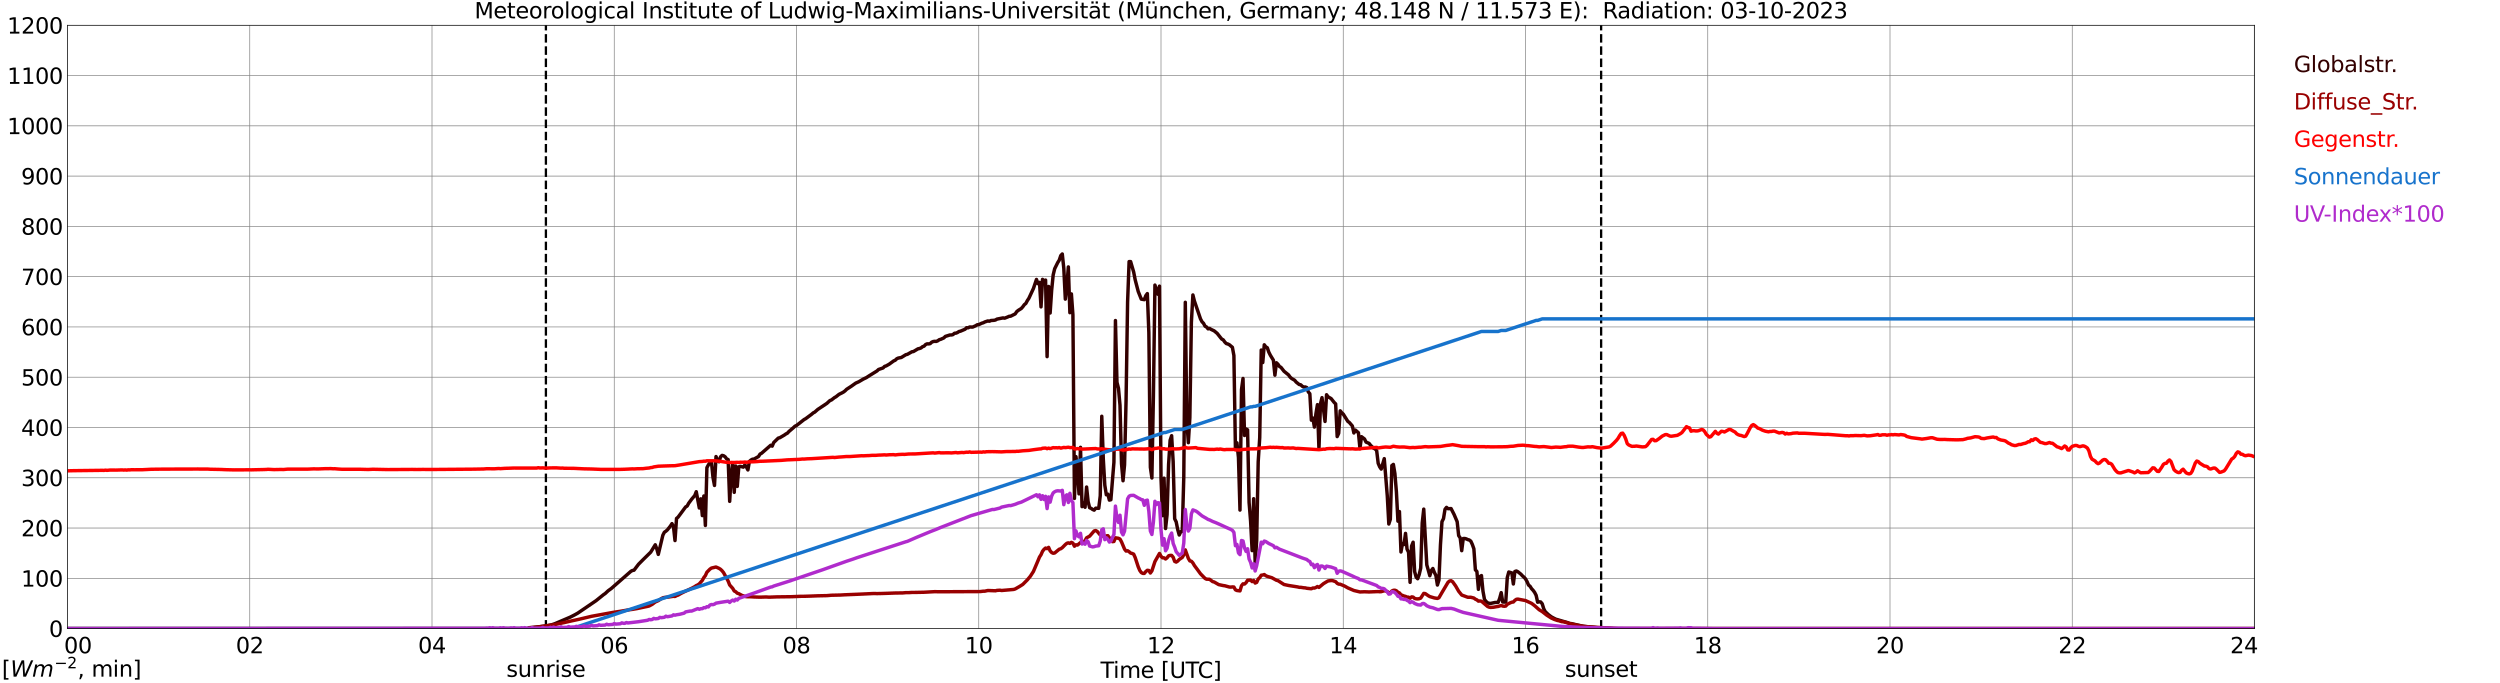 <?xml version="1.0" encoding="utf-8" standalone="no"?>
<!DOCTYPE svg PUBLIC "-//W3C//DTD SVG 1.1//EN"
  "http://www.w3.org/Graphics/SVG/1.1/DTD/svg11.dtd">
<svg xmlns:xlink="http://www.w3.org/1999/xlink" width="1085.4pt" height="296.64pt" viewBox="0 0 1085.4 296.64" xmlns="http://www.w3.org/2000/svg" version="1.1">
 <defs>
  <style type="text/css">*{stroke-linejoin: round; stroke-linecap: butt}</style>
 </defs>
 <g id="figure_1">
  <g id="patch_1">
   <path d="M 0 296.64 
L 1085.4 296.64 
L 1085.4 0 
L 0 0 
z
" style="fill: #ffffff"/>
  </g>
  <g id="axes_1">
   <g id="patch_2">
    <path d="M 29.306 272.909 
L 978.814 272.909 
L 978.814 10.976 
L 29.306 10.976 
z
" style="fill: #ffffff"/>
   </g>
   <g id="patch_3">
    <path d="M 978.814 272.909 
L 978.814 272.909 
L 978.814 10.976 
L 978.814 10.976 
z
" clip-path="url(#p22c46115e6)" style="fill: #d3d3d3; opacity: 0.25; stroke: #d3d3d3; stroke-linejoin: miter"/>
   </g>
   <g id="matplotlib.axis_1">
    <g id="xtick_1">
     <g id="line2d_1">
      <path d="M 29.306 272.909 
L 29.306 10.976 
" clip-path="url(#p22c46115e6)" style="fill: none; stroke: #808080; stroke-width: 0.3; stroke-linecap: square"/>
     </g>
     <g id="line2d_2"/>
     <g id="text_1">
      <!--    00 -->
      <g transform="translate(18.733 283.627) scale(0.095 -0.095)">
       <defs>
        <path id="DejaVuSans-20" transform="scale(0.016)"/>
        <path id="DejaVuSans-30" d="M 2034 4250 
Q 1547 4250 1301 3770 
Q 1056 3291 1056 2328 
Q 1056 1369 1301 889 
Q 1547 409 2034 409 
Q 2525 409 2770 889 
Q 3016 1369 3016 2328 
Q 3016 3291 2770 3770 
Q 2525 4250 2034 4250 
z
M 2034 4750 
Q 2819 4750 3233 4129 
Q 3647 3509 3647 2328 
Q 3647 1150 3233 529 
Q 2819 -91 2034 -91 
Q 1250 -91 836 529 
Q 422 1150 422 2328 
Q 422 3509 836 4129 
Q 1250 4750 2034 4750 
z
" transform="scale(0.016)"/>
       </defs>
       <use xlink:href="#DejaVuSans-20"/>
       <use xlink:href="#DejaVuSans-20" transform="translate(31.787 0)"/>
       <use xlink:href="#DejaVuSans-20" transform="translate(63.574 0)"/>
       <use xlink:href="#DejaVuSans-30" transform="translate(95.361 0)"/>
       <use xlink:href="#DejaVuSans-30" transform="translate(158.984 0)"/>
      </g>
     </g>
    </g>
    <g id="xtick_2">
     <g id="line2d_3">
      <path d="M 108.431 272.909 
L 108.431 10.976 
" clip-path="url(#p22c46115e6)" style="fill: none; stroke: #808080; stroke-width: 0.3; stroke-linecap: square"/>
     </g>
     <g id="line2d_4"/>
     <g id="text_2">
      <!-- 02 -->
      <g transform="translate(102.387 283.627) scale(0.095 -0.095)">
       <defs>
        <path id="DejaVuSans-32" d="M 1228 531 
L 3431 531 
L 3431 0 
L 469 0 
L 469 531 
Q 828 903 1448 1529 
Q 2069 2156 2228 2338 
Q 2531 2678 2651 2914 
Q 2772 3150 2772 3378 
Q 2772 3750 2511 3984 
Q 2250 4219 1831 4219 
Q 1534 4219 1204 4116 
Q 875 4013 500 3803 
L 500 4441 
Q 881 4594 1212 4672 
Q 1544 4750 1819 4750 
Q 2544 4750 2975 4387 
Q 3406 4025 3406 3419 
Q 3406 3131 3298 2873 
Q 3191 2616 2906 2266 
Q 2828 2175 2409 1742 
Q 1991 1309 1228 531 
z
" transform="scale(0.016)"/>
       </defs>
       <use xlink:href="#DejaVuSans-30"/>
       <use xlink:href="#DejaVuSans-32" transform="translate(63.623 0)"/>
      </g>
     </g>
    </g>
    <g id="xtick_3">
     <g id="line2d_5">
      <path d="M 187.557 272.909 
L 187.557 10.976 
" clip-path="url(#p22c46115e6)" style="fill: none; stroke: #808080; stroke-width: 0.3; stroke-linecap: square"/>
     </g>
     <g id="line2d_6"/>
     <g id="text_3">
      <!-- 04 -->
      <g transform="translate(181.513 283.627) scale(0.095 -0.095)">
       <defs>
        <path id="DejaVuSans-34" d="M 2419 4116 
L 825 1625 
L 2419 1625 
L 2419 4116 
z
M 2253 4666 
L 3047 4666 
L 3047 1625 
L 3713 1625 
L 3713 1100 
L 3047 1100 
L 3047 0 
L 2419 0 
L 2419 1100 
L 313 1100 
L 313 1709 
L 2253 4666 
z
" transform="scale(0.016)"/>
       </defs>
       <use xlink:href="#DejaVuSans-30"/>
       <use xlink:href="#DejaVuSans-34" transform="translate(63.623 0)"/>
      </g>
     </g>
    </g>
    <g id="xtick_4">
     <g id="line2d_7">
      <path d="M 266.683 272.909 
L 266.683 10.976 
" clip-path="url(#p22c46115e6)" style="fill: none; stroke: #808080; stroke-width: 0.3; stroke-linecap: square"/>
     </g>
     <g id="line2d_8"/>
     <g id="text_4">
      <!-- 06 -->
      <g transform="translate(260.638 283.627) scale(0.095 -0.095)">
       <defs>
        <path id="DejaVuSans-36" d="M 2113 2584 
Q 1688 2584 1439 2293 
Q 1191 2003 1191 1497 
Q 1191 994 1439 701 
Q 1688 409 2113 409 
Q 2538 409 2786 701 
Q 3034 994 3034 1497 
Q 3034 2003 2786 2293 
Q 2538 2584 2113 2584 
z
M 3366 4563 
L 3366 3988 
Q 3128 4100 2886 4159 
Q 2644 4219 2406 4219 
Q 1781 4219 1451 3797 
Q 1122 3375 1075 2522 
Q 1259 2794 1537 2939 
Q 1816 3084 2150 3084 
Q 2853 3084 3261 2657 
Q 3669 2231 3669 1497 
Q 3669 778 3244 343 
Q 2819 -91 2113 -91 
Q 1303 -91 875 529 
Q 447 1150 447 2328 
Q 447 3434 972 4092 
Q 1497 4750 2381 4750 
Q 2619 4750 2861 4703 
Q 3103 4656 3366 4563 
z
" transform="scale(0.016)"/>
       </defs>
       <use xlink:href="#DejaVuSans-30"/>
       <use xlink:href="#DejaVuSans-36" transform="translate(63.623 0)"/>
      </g>
     </g>
    </g>
    <g id="xtick_5">
     <g id="line2d_9">
      <path d="M 345.808 272.909 
L 345.808 10.976 
" clip-path="url(#p22c46115e6)" style="fill: none; stroke: #808080; stroke-width: 0.3; stroke-linecap: square"/>
     </g>
     <g id="line2d_10"/>
     <g id="text_5">
      <!-- 08 -->
      <g transform="translate(339.764 283.627) scale(0.095 -0.095)">
       <defs>
        <path id="DejaVuSans-38" d="M 2034 2216 
Q 1584 2216 1326 1975 
Q 1069 1734 1069 1313 
Q 1069 891 1326 650 
Q 1584 409 2034 409 
Q 2484 409 2743 651 
Q 3003 894 3003 1313 
Q 3003 1734 2745 1975 
Q 2488 2216 2034 2216 
z
M 1403 2484 
Q 997 2584 770 2862 
Q 544 3141 544 3541 
Q 544 4100 942 4425 
Q 1341 4750 2034 4750 
Q 2731 4750 3128 4425 
Q 3525 4100 3525 3541 
Q 3525 3141 3298 2862 
Q 3072 2584 2669 2484 
Q 3125 2378 3379 2068 
Q 3634 1759 3634 1313 
Q 3634 634 3220 271 
Q 2806 -91 2034 -91 
Q 1263 -91 848 271 
Q 434 634 434 1313 
Q 434 1759 690 2068 
Q 947 2378 1403 2484 
z
M 1172 3481 
Q 1172 3119 1398 2916 
Q 1625 2713 2034 2713 
Q 2441 2713 2670 2916 
Q 2900 3119 2900 3481 
Q 2900 3844 2670 4047 
Q 2441 4250 2034 4250 
Q 1625 4250 1398 4047 
Q 1172 3844 1172 3481 
z
" transform="scale(0.016)"/>
       </defs>
       <use xlink:href="#DejaVuSans-30"/>
       <use xlink:href="#DejaVuSans-38" transform="translate(63.623 0)"/>
      </g>
     </g>
    </g>
    <g id="xtick_6">
     <g id="line2d_11">
      <path d="M 424.934 272.909 
L 424.934 10.976 
" clip-path="url(#p22c46115e6)" style="fill: none; stroke: #808080; stroke-width: 0.3; stroke-linecap: square"/>
     </g>
     <g id="line2d_12"/>
     <g id="text_6">
      <!-- 10 -->
      <g transform="translate(418.89 283.627) scale(0.095 -0.095)">
       <defs>
        <path id="DejaVuSans-31" d="M 794 531 
L 1825 531 
L 1825 4091 
L 703 3866 
L 703 4441 
L 1819 4666 
L 2450 4666 
L 2450 531 
L 3481 531 
L 3481 0 
L 794 0 
L 794 531 
z
" transform="scale(0.016)"/>
       </defs>
       <use xlink:href="#DejaVuSans-31"/>
       <use xlink:href="#DejaVuSans-30" transform="translate(63.623 0)"/>
      </g>
     </g>
    </g>
    <g id="xtick_7">
     <g id="line2d_13">
      <path d="M 504.06 272.909 
L 504.06 10.976 
" clip-path="url(#p22c46115e6)" style="fill: none; stroke: #808080; stroke-width: 0.3; stroke-linecap: square"/>
     </g>
     <g id="line2d_14"/>
     <g id="text_7">
      <!-- 12 -->
      <g transform="translate(498.015 283.627) scale(0.095 -0.095)">
       <use xlink:href="#DejaVuSans-31"/>
       <use xlink:href="#DejaVuSans-32" transform="translate(63.623 0)"/>
      </g>
     </g>
    </g>
    <g id="xtick_8">
     <g id="line2d_15">
      <path d="M 583.185 272.909 
L 583.185 10.976 
" clip-path="url(#p22c46115e6)" style="fill: none; stroke: #808080; stroke-width: 0.3; stroke-linecap: square"/>
     </g>
     <g id="line2d_16"/>
     <g id="text_8">
      <!-- 14 -->
      <g transform="translate(577.141 283.627) scale(0.095 -0.095)">
       <use xlink:href="#DejaVuSans-31"/>
       <use xlink:href="#DejaVuSans-34" transform="translate(63.623 0)"/>
      </g>
     </g>
    </g>
    <g id="xtick_9">
     <g id="line2d_17">
      <path d="M 662.311 272.909 
L 662.311 10.976 
" clip-path="url(#p22c46115e6)" style="fill: none; stroke: #808080; stroke-width: 0.3; stroke-linecap: square"/>
     </g>
     <g id="line2d_18"/>
     <g id="text_9">
      <!-- 16 -->
      <g transform="translate(656.267 283.627) scale(0.095 -0.095)">
       <use xlink:href="#DejaVuSans-31"/>
       <use xlink:href="#DejaVuSans-36" transform="translate(63.623 0)"/>
      </g>
     </g>
    </g>
    <g id="xtick_10">
     <g id="line2d_19">
      <path d="M 741.437 272.909 
L 741.437 10.976 
" clip-path="url(#p22c46115e6)" style="fill: none; stroke: #808080; stroke-width: 0.3; stroke-linecap: square"/>
     </g>
     <g id="line2d_20"/>
     <g id="text_10">
      <!-- 18 -->
      <g transform="translate(735.392 283.627) scale(0.095 -0.095)">
       <use xlink:href="#DejaVuSans-31"/>
       <use xlink:href="#DejaVuSans-38" transform="translate(63.623 0)"/>
      </g>
     </g>
    </g>
    <g id="xtick_11">
     <g id="line2d_21">
      <path d="M 820.562 272.909 
L 820.562 10.976 
" clip-path="url(#p22c46115e6)" style="fill: none; stroke: #808080; stroke-width: 0.3; stroke-linecap: square"/>
     </g>
     <g id="line2d_22"/>
     <g id="text_11">
      <!-- 20 -->
      <g transform="translate(814.518 283.627) scale(0.095 -0.095)">
       <use xlink:href="#DejaVuSans-32"/>
       <use xlink:href="#DejaVuSans-30" transform="translate(63.623 0)"/>
      </g>
     </g>
    </g>
    <g id="xtick_12">
     <g id="line2d_23">
      <path d="M 899.688 272.909 
L 899.688 10.976 
" clip-path="url(#p22c46115e6)" style="fill: none; stroke: #808080; stroke-width: 0.3; stroke-linecap: square"/>
     </g>
     <g id="line2d_24"/>
     <g id="text_12">
      <!-- 22 -->
      <g transform="translate(893.644 283.627) scale(0.095 -0.095)">
       <use xlink:href="#DejaVuSans-32"/>
       <use xlink:href="#DejaVuSans-32" transform="translate(63.623 0)"/>
      </g>
     </g>
    </g>
    <g id="xtick_13">
     <g id="line2d_25">
      <path d="M 978.814 272.909 
L 978.814 10.976 
" clip-path="url(#p22c46115e6)" style="fill: none; stroke: #808080; stroke-width: 0.3; stroke-linecap: square"/>
     </g>
     <g id="line2d_26"/>
     <g id="text_13">
      <!-- 24    -->
      <g transform="translate(968.241 283.627) scale(0.095 -0.095)">
       <use xlink:href="#DejaVuSans-32"/>
       <use xlink:href="#DejaVuSans-34" transform="translate(63.623 0)"/>
       <use xlink:href="#DejaVuSans-20" transform="translate(127.246 0)"/>
       <use xlink:href="#DejaVuSans-20" transform="translate(159.033 0)"/>
       <use xlink:href="#DejaVuSans-20" transform="translate(190.82 0)"/>
      </g>
     </g>
    </g>
    <g id="text_14">
     <!-- Time [UTC] -->
     <g transform="translate(477.806 294.322) scale(0.095 -0.095)">
      <defs>
       <path id="DejaVuSans-54" d="M -19 4666 
L 3928 4666 
L 3928 4134 
L 2272 4134 
L 2272 0 
L 1638 0 
L 1638 4134 
L -19 4134 
L -19 4666 
z
" transform="scale(0.016)"/>
       <path id="DejaVuSans-69" d="M 603 3500 
L 1178 3500 
L 1178 0 
L 603 0 
L 603 3500 
z
M 603 4863 
L 1178 4863 
L 1178 4134 
L 603 4134 
L 603 4863 
z
" transform="scale(0.016)"/>
       <path id="DejaVuSans-6d" d="M 3328 2828 
Q 3544 3216 3844 3400 
Q 4144 3584 4550 3584 
Q 5097 3584 5394 3201 
Q 5691 2819 5691 2113 
L 5691 0 
L 5113 0 
L 5113 2094 
Q 5113 2597 4934 2840 
Q 4756 3084 4391 3084 
Q 3944 3084 3684 2787 
Q 3425 2491 3425 1978 
L 3425 0 
L 2847 0 
L 2847 2094 
Q 2847 2600 2669 2842 
Q 2491 3084 2119 3084 
Q 1678 3084 1418 2786 
Q 1159 2488 1159 1978 
L 1159 0 
L 581 0 
L 581 3500 
L 1159 3500 
L 1159 2956 
Q 1356 3278 1631 3431 
Q 1906 3584 2284 3584 
Q 2666 3584 2933 3390 
Q 3200 3197 3328 2828 
z
" transform="scale(0.016)"/>
       <path id="DejaVuSans-65" d="M 3597 1894 
L 3597 1613 
L 953 1613 
Q 991 1019 1311 708 
Q 1631 397 2203 397 
Q 2534 397 2845 478 
Q 3156 559 3463 722 
L 3463 178 
Q 3153 47 2828 -22 
Q 2503 -91 2169 -91 
Q 1331 -91 842 396 
Q 353 884 353 1716 
Q 353 2575 817 3079 
Q 1281 3584 2069 3584 
Q 2775 3584 3186 3129 
Q 3597 2675 3597 1894 
z
M 3022 2063 
Q 3016 2534 2758 2815 
Q 2500 3097 2075 3097 
Q 1594 3097 1305 2825 
Q 1016 2553 972 2059 
L 3022 2063 
z
" transform="scale(0.016)"/>
       <path id="DejaVuSans-5b" d="M 550 4863 
L 1875 4863 
L 1875 4416 
L 1125 4416 
L 1125 -397 
L 1875 -397 
L 1875 -844 
L 550 -844 
L 550 4863 
z
" transform="scale(0.016)"/>
       <path id="DejaVuSans-55" d="M 556 4666 
L 1191 4666 
L 1191 1831 
Q 1191 1081 1462 751 
Q 1734 422 2344 422 
Q 2950 422 3222 751 
Q 3494 1081 3494 1831 
L 3494 4666 
L 4128 4666 
L 4128 1753 
Q 4128 841 3676 375 
Q 3225 -91 2344 -91 
Q 1459 -91 1007 375 
Q 556 841 556 1753 
L 556 4666 
z
" transform="scale(0.016)"/>
       <path id="DejaVuSans-43" d="M 4122 4306 
L 4122 3641 
Q 3803 3938 3442 4084 
Q 3081 4231 2675 4231 
Q 1875 4231 1450 3742 
Q 1025 3253 1025 2328 
Q 1025 1406 1450 917 
Q 1875 428 2675 428 
Q 3081 428 3442 575 
Q 3803 722 4122 1019 
L 4122 359 
Q 3791 134 3420 21 
Q 3050 -91 2638 -91 
Q 1578 -91 968 557 
Q 359 1206 359 2328 
Q 359 3453 968 4101 
Q 1578 4750 2638 4750 
Q 3056 4750 3426 4639 
Q 3797 4528 4122 4306 
z
" transform="scale(0.016)"/>
       <path id="DejaVuSans-5d" d="M 1947 4863 
L 1947 -844 
L 622 -844 
L 622 -397 
L 1369 -397 
L 1369 4416 
L 622 4416 
L 622 4863 
L 1947 4863 
z
" transform="scale(0.016)"/>
      </defs>
      <use xlink:href="#DejaVuSans-54"/>
      <use xlink:href="#DejaVuSans-69" transform="translate(57.959 0)"/>
      <use xlink:href="#DejaVuSans-6d" transform="translate(85.742 0)"/>
      <use xlink:href="#DejaVuSans-65" transform="translate(183.154 0)"/>
      <use xlink:href="#DejaVuSans-20" transform="translate(244.678 0)"/>
      <use xlink:href="#DejaVuSans-5b" transform="translate(276.465 0)"/>
      <use xlink:href="#DejaVuSans-55" transform="translate(315.479 0)"/>
      <use xlink:href="#DejaVuSans-54" transform="translate(388.672 0)"/>
      <use xlink:href="#DejaVuSans-43" transform="translate(443.881 0)"/>
      <use xlink:href="#DejaVuSans-5d" transform="translate(513.705 0)"/>
     </g>
    </g>
   </g>
   <g id="matplotlib.axis_2">
    <g id="ytick_1">
     <g id="line2d_27">
      <path d="M 29.306 272.909 
L 978.814 272.909 
" clip-path="url(#p22c46115e6)" style="fill: none; stroke: #808080; stroke-width: 0.3; stroke-linecap: square"/>
     </g>
     <g id="line2d_28"/>
     <g id="text_15">
      <!-- 0 -->
      <g transform="translate(21.261 276.518) scale(0.095 -0.095)">
       <use xlink:href="#DejaVuSans-30"/>
      </g>
     </g>
    </g>
    <g id="ytick_2">
     <g id="line2d_29">
      <path d="M 29.306 251.081 
L 978.814 251.081 
" clip-path="url(#p22c46115e6)" style="fill: none; stroke: #808080; stroke-width: 0.3; stroke-linecap: square"/>
     </g>
     <g id="line2d_30"/>
     <g id="text_16">
      <!-- 100 -->
      <g transform="translate(9.173 254.69) scale(0.095 -0.095)">
       <use xlink:href="#DejaVuSans-31"/>
       <use xlink:href="#DejaVuSans-30" transform="translate(63.623 0)"/>
       <use xlink:href="#DejaVuSans-30" transform="translate(127.246 0)"/>
      </g>
     </g>
    </g>
    <g id="ytick_3">
     <g id="line2d_31">
      <path d="M 29.306 229.253 
L 978.814 229.253 
" clip-path="url(#p22c46115e6)" style="fill: none; stroke: #808080; stroke-width: 0.3; stroke-linecap: square"/>
     </g>
     <g id="line2d_32"/>
     <g id="text_17">
      <!-- 200 -->
      <g transform="translate(9.173 232.863) scale(0.095 -0.095)">
       <use xlink:href="#DejaVuSans-32"/>
       <use xlink:href="#DejaVuSans-30" transform="translate(63.623 0)"/>
       <use xlink:href="#DejaVuSans-30" transform="translate(127.246 0)"/>
      </g>
     </g>
    </g>
    <g id="ytick_4">
     <g id="line2d_33">
      <path d="M 29.306 207.426 
L 978.814 207.426 
" clip-path="url(#p22c46115e6)" style="fill: none; stroke: #808080; stroke-width: 0.3; stroke-linecap: square"/>
     </g>
     <g id="line2d_34"/>
     <g id="text_18">
      <!-- 300 -->
      <g transform="translate(9.173 211.035) scale(0.095 -0.095)">
       <defs>
        <path id="DejaVuSans-33" d="M 2597 2516 
Q 3050 2419 3304 2112 
Q 3559 1806 3559 1356 
Q 3559 666 3084 287 
Q 2609 -91 1734 -91 
Q 1441 -91 1130 -33 
Q 819 25 488 141 
L 488 750 
Q 750 597 1062 519 
Q 1375 441 1716 441 
Q 2309 441 2620 675 
Q 2931 909 2931 1356 
Q 2931 1769 2642 2001 
Q 2353 2234 1838 2234 
L 1294 2234 
L 1294 2753 
L 1863 2753 
Q 2328 2753 2575 2939 
Q 2822 3125 2822 3475 
Q 2822 3834 2567 4026 
Q 2313 4219 1838 4219 
Q 1578 4219 1281 4162 
Q 984 4106 628 3988 
L 628 4550 
Q 988 4650 1302 4700 
Q 1616 4750 1894 4750 
Q 2613 4750 3031 4423 
Q 3450 4097 3450 3541 
Q 3450 3153 3228 2886 
Q 3006 2619 2597 2516 
z
" transform="scale(0.016)"/>
       </defs>
       <use xlink:href="#DejaVuSans-33"/>
       <use xlink:href="#DejaVuSans-30" transform="translate(63.623 0)"/>
       <use xlink:href="#DejaVuSans-30" transform="translate(127.246 0)"/>
      </g>
     </g>
    </g>
    <g id="ytick_5">
     <g id="line2d_35">
      <path d="M 29.306 185.598 
L 978.814 185.598 
" clip-path="url(#p22c46115e6)" style="fill: none; stroke: #808080; stroke-width: 0.3; stroke-linecap: square"/>
     </g>
     <g id="line2d_36"/>
     <g id="text_19">
      <!-- 400 -->
      <g transform="translate(9.173 189.207) scale(0.095 -0.095)">
       <use xlink:href="#DejaVuSans-34"/>
       <use xlink:href="#DejaVuSans-30" transform="translate(63.623 0)"/>
       <use xlink:href="#DejaVuSans-30" transform="translate(127.246 0)"/>
      </g>
     </g>
    </g>
    <g id="ytick_6">
     <g id="line2d_37">
      <path d="M 29.306 163.77 
L 978.814 163.77 
" clip-path="url(#p22c46115e6)" style="fill: none; stroke: #808080; stroke-width: 0.3; stroke-linecap: square"/>
     </g>
     <g id="line2d_38"/>
     <g id="text_20">
      <!-- 500 -->
      <g transform="translate(9.173 167.379) scale(0.095 -0.095)">
       <defs>
        <path id="DejaVuSans-35" d="M 691 4666 
L 3169 4666 
L 3169 4134 
L 1269 4134 
L 1269 2991 
Q 1406 3038 1543 3061 
Q 1681 3084 1819 3084 
Q 2600 3084 3056 2656 
Q 3513 2228 3513 1497 
Q 3513 744 3044 326 
Q 2575 -91 1722 -91 
Q 1428 -91 1123 -41 
Q 819 9 494 109 
L 494 744 
Q 775 591 1075 516 
Q 1375 441 1709 441 
Q 2250 441 2565 725 
Q 2881 1009 2881 1497 
Q 2881 1984 2565 2268 
Q 2250 2553 1709 2553 
Q 1456 2553 1204 2497 
Q 953 2441 691 2322 
L 691 4666 
z
" transform="scale(0.016)"/>
       </defs>
       <use xlink:href="#DejaVuSans-35"/>
       <use xlink:href="#DejaVuSans-30" transform="translate(63.623 0)"/>
       <use xlink:href="#DejaVuSans-30" transform="translate(127.246 0)"/>
      </g>
     </g>
    </g>
    <g id="ytick_7">
     <g id="line2d_39">
      <path d="M 29.306 141.942 
L 978.814 141.942 
" clip-path="url(#p22c46115e6)" style="fill: none; stroke: #808080; stroke-width: 0.3; stroke-linecap: square"/>
     </g>
     <g id="line2d_40"/>
     <g id="text_21">
      <!-- 600 -->
      <g transform="translate(9.173 145.551) scale(0.095 -0.095)">
       <use xlink:href="#DejaVuSans-36"/>
       <use xlink:href="#DejaVuSans-30" transform="translate(63.623 0)"/>
       <use xlink:href="#DejaVuSans-30" transform="translate(127.246 0)"/>
      </g>
     </g>
    </g>
    <g id="ytick_8">
     <g id="line2d_41">
      <path d="M 29.306 120.114 
L 978.814 120.114 
" clip-path="url(#p22c46115e6)" style="fill: none; stroke: #808080; stroke-width: 0.3; stroke-linecap: square"/>
     </g>
     <g id="line2d_42"/>
     <g id="text_22">
      <!-- 700 -->
      <g transform="translate(9.173 123.724) scale(0.095 -0.095)">
       <defs>
        <path id="DejaVuSans-37" d="M 525 4666 
L 3525 4666 
L 3525 4397 
L 1831 0 
L 1172 0 
L 2766 4134 
L 525 4134 
L 525 4666 
z
" transform="scale(0.016)"/>
       </defs>
       <use xlink:href="#DejaVuSans-37"/>
       <use xlink:href="#DejaVuSans-30" transform="translate(63.623 0)"/>
       <use xlink:href="#DejaVuSans-30" transform="translate(127.246 0)"/>
      </g>
     </g>
    </g>
    <g id="ytick_9">
     <g id="line2d_43">
      <path d="M 29.306 98.287 
L 978.814 98.287 
" clip-path="url(#p22c46115e6)" style="fill: none; stroke: #808080; stroke-width: 0.3; stroke-linecap: square"/>
     </g>
     <g id="line2d_44"/>
     <g id="text_23">
      <!-- 800 -->
      <g transform="translate(9.173 101.896) scale(0.095 -0.095)">
       <use xlink:href="#DejaVuSans-38"/>
       <use xlink:href="#DejaVuSans-30" transform="translate(63.623 0)"/>
       <use xlink:href="#DejaVuSans-30" transform="translate(127.246 0)"/>
      </g>
     </g>
    </g>
    <g id="ytick_10">
     <g id="line2d_45">
      <path d="M 29.306 76.459 
L 978.814 76.459 
" clip-path="url(#p22c46115e6)" style="fill: none; stroke: #808080; stroke-width: 0.3; stroke-linecap: square"/>
     </g>
     <g id="line2d_46"/>
     <g id="text_24">
      <!-- 900 -->
      <g transform="translate(9.173 80.068) scale(0.095 -0.095)">
       <defs>
        <path id="DejaVuSans-39" d="M 703 97 
L 703 672 
Q 941 559 1184 500 
Q 1428 441 1663 441 
Q 2288 441 2617 861 
Q 2947 1281 2994 2138 
Q 2813 1869 2534 1725 
Q 2256 1581 1919 1581 
Q 1219 1581 811 2004 
Q 403 2428 403 3163 
Q 403 3881 828 4315 
Q 1253 4750 1959 4750 
Q 2769 4750 3195 4129 
Q 3622 3509 3622 2328 
Q 3622 1225 3098 567 
Q 2575 -91 1691 -91 
Q 1453 -91 1209 -44 
Q 966 3 703 97 
z
M 1959 2075 
Q 2384 2075 2632 2365 
Q 2881 2656 2881 3163 
Q 2881 3666 2632 3958 
Q 2384 4250 1959 4250 
Q 1534 4250 1286 3958 
Q 1038 3666 1038 3163 
Q 1038 2656 1286 2365 
Q 1534 2075 1959 2075 
z
" transform="scale(0.016)"/>
       </defs>
       <use xlink:href="#DejaVuSans-39"/>
       <use xlink:href="#DejaVuSans-30" transform="translate(63.623 0)"/>
       <use xlink:href="#DejaVuSans-30" transform="translate(127.246 0)"/>
      </g>
     </g>
    </g>
    <g id="ytick_11">
     <g id="line2d_47">
      <path d="M 29.306 54.631 
L 978.814 54.631 
" clip-path="url(#p22c46115e6)" style="fill: none; stroke: #808080; stroke-width: 0.3; stroke-linecap: square"/>
     </g>
     <g id="line2d_48"/>
     <g id="text_25">
      <!-- 1000 -->
      <g transform="translate(3.128 58.24) scale(0.095 -0.095)">
       <use xlink:href="#DejaVuSans-31"/>
       <use xlink:href="#DejaVuSans-30" transform="translate(63.623 0)"/>
       <use xlink:href="#DejaVuSans-30" transform="translate(127.246 0)"/>
       <use xlink:href="#DejaVuSans-30" transform="translate(190.869 0)"/>
      </g>
     </g>
    </g>
    <g id="ytick_12">
     <g id="line2d_49">
      <path d="M 29.306 32.803 
L 978.814 32.803 
" clip-path="url(#p22c46115e6)" style="fill: none; stroke: #808080; stroke-width: 0.3; stroke-linecap: square"/>
     </g>
     <g id="line2d_50"/>
     <g id="text_26">
      <!-- 1100 -->
      <g transform="translate(3.128 36.413) scale(0.095 -0.095)">
       <use xlink:href="#DejaVuSans-31"/>
       <use xlink:href="#DejaVuSans-31" transform="translate(63.623 0)"/>
       <use xlink:href="#DejaVuSans-30" transform="translate(127.246 0)"/>
       <use xlink:href="#DejaVuSans-30" transform="translate(190.869 0)"/>
      </g>
     </g>
    </g>
    <g id="ytick_13">
     <g id="line2d_51">
      <path d="M 29.306 10.976 
L 978.814 10.976 
" clip-path="url(#p22c46115e6)" style="fill: none; stroke: #808080; stroke-width: 0.3; stroke-linecap: square"/>
     </g>
     <g id="line2d_52"/>
     <g id="text_27">
      <!-- 1200 -->
      <g transform="translate(3.128 14.585) scale(0.095 -0.095)">
       <use xlink:href="#DejaVuSans-31"/>
       <use xlink:href="#DejaVuSans-32" transform="translate(63.623 0)"/>
       <use xlink:href="#DejaVuSans-30" transform="translate(127.246 0)"/>
       <use xlink:href="#DejaVuSans-30" transform="translate(190.869 0)"/>
      </g>
     </g>
    </g>
   </g>
   <g id="line2d_53">
    <path d="M 237.011 272.909 
L 237.011 10.976 
" clip-path="url(#p22c46115e6)" style="fill: none; stroke-dasharray: 3.7,1.6; stroke-dashoffset: 0; stroke: #000000"/>
   </g>
   <g id="line2d_54">
    <path d="M 695.148 272.909 
L 695.148 10.976 
" clip-path="url(#p22c46115e6)" style="fill: none; stroke-dasharray: 3.7,1.6; stroke-dashoffset: 0; stroke: #000000"/>
   </g>
   <g id="line2d_55">
    <path d="M 29.306 272.909 
L 229.098 272.909 
L 229.757 272.533 
L 231.736 272.381 
L 237.011 271.756 
L 239.648 271.215 
L 240.967 270.761 
L 247.561 267.941 
L 249.539 266.928 
L 250.858 266.186 
L 258.77 260.799 
L 262.067 258.149 
L 262.726 257.71 
L 264.045 256.479 
L 265.364 255.532 
L 273.936 248.021 
L 274.595 247.682 
L 275.255 247.565 
L 277.233 244.965 
L 279.211 242.972 
L 282.508 239.733 
L 284.486 236.524 
L 285.145 238.279 
L 285.805 240.693 
L 287.783 232.372 
L 288.442 231.072 
L 289.102 230.633 
L 289.761 230.041 
L 291.08 228.371 
L 291.739 227.341 
L 292.399 228.64 
L 293.058 234.684 
L 293.717 225.095 
L 294.377 224.538 
L 295.696 222.766 
L 297.014 220.976 
L 297.674 220.081 
L 298.333 219.71 
L 298.992 218.494 
L 300.311 216.705 
L 301.63 215.153 
L 302.289 213.481 
L 303.608 220.555 
L 304.267 216.571 
L 304.927 223.847 
L 305.586 215.338 
L 306.246 228.134 
L 306.905 203.032 
L 307.564 201.816 
L 308.224 200.836 
L 308.883 200.55 
L 309.543 207.236 
L 310.202 210.763 
L 310.861 198.221 
L 311.521 199.79 
L 312.18 200.482 
L 312.839 198.321 
L 313.499 197.714 
L 314.158 197.865 
L 314.818 198.321 
L 315.477 199.216 
L 316.136 199.537 
L 316.796 217.667 
L 317.455 206.356 
L 318.114 200.956 
L 318.774 213.751 
L 319.433 202.322 
L 320.093 211.169 
L 320.752 202.676 
L 321.411 202.458 
L 322.73 202.811 
L 323.39 201.851 
L 324.049 202.743 
L 324.708 204.027 
L 325.368 200.314 
L 326.027 199.74 
L 326.686 199.369 
L 327.346 199.317 
L 329.324 198.203 
L 329.983 197.14 
L 330.643 196.784 
L 334.599 193.325 
L 335.258 193.696 
L 335.918 192.126 
L 337.896 190.201 
L 338.555 190.048 
L 340.533 188.885 
L 341.193 188.411 
L 341.852 188.075 
L 342.512 187.348 
L 344.49 185.661 
L 345.149 185.037 
L 345.808 184.731 
L 347.127 183.718 
L 349.105 182.149 
L 349.765 181.795 
L 351.083 180.815 
L 352.402 179.835 
L 353.062 179.263 
L 353.721 178.925 
L 355.04 177.759 
L 358.996 175.127 
L 360.315 173.911 
L 360.974 173.658 
L 362.293 172.628 
L 362.952 172.257 
L 364.271 171.209 
L 365.59 170.552 
L 366.249 170.181 
L 366.909 169.674 
L 367.568 169.015 
L 369.546 167.732 
L 371.524 166.33 
L 372.843 165.741 
L 374.821 164.575 
L 376.14 163.951 
L 377.459 163.089 
L 380.756 161.048 
L 381.415 160.422 
L 383.393 159.747 
L 384.053 159.073 
L 384.712 158.87 
L 386.031 158.128 
L 388.009 156.691 
L 388.668 156.405 
L 389.328 155.764 
L 389.987 155.46 
L 391.306 155.207 
L 393.284 153.991 
L 393.943 153.838 
L 395.921 152.725 
L 396.581 152.623 
L 398.559 151.442 
L 399.218 151.306 
L 399.878 151.053 
L 400.537 150.514 
L 401.196 150.294 
L 401.856 149.584 
L 402.515 149.281 
L 403.175 149.313 
L 403.834 149.196 
L 404.493 148.571 
L 405.153 148.285 
L 405.812 148.183 
L 406.471 148.235 
L 407.131 147.965 
L 407.79 147.491 
L 408.45 147.305 
L 409.768 146.714 
L 410.428 146.057 
L 412.406 145.432 
L 413.065 145.432 
L 413.725 145.28 
L 414.384 144.688 
L 415.043 144.638 
L 415.703 144.367 
L 416.362 143.929 
L 417.022 143.778 
L 419 142.933 
L 419.659 142.274 
L 420.318 142.342 
L 420.978 141.971 
L 422.297 142.006 
L 423.615 141.414 
L 424.275 140.993 
L 424.934 140.94 
L 426.253 140.316 
L 426.912 140.131 
L 427.572 139.777 
L 428.89 139.338 
L 429.55 139.474 
L 430.209 139.153 
L 431.528 139.068 
L 432.187 138.932 
L 432.847 138.544 
L 435.484 138.02 
L 436.144 138.155 
L 437.462 137.633 
L 438.122 137.328 
L 438.781 137.278 
L 440.759 136.282 
L 441.419 135.302 
L 442.078 134.763 
L 443.397 133.936 
L 444.056 133.194 
L 444.716 132.281 
L 445.375 131.74 
L 446.034 130.509 
L 446.694 129.514 
L 448.672 125.242 
L 449.991 121.326 
L 450.65 123.166 
L 451.309 122.592 
L 451.969 133.226 
L 452.628 121.291 
L 453.287 121.915 
L 453.947 121.594 
L 454.606 154.834 
L 455.266 124.38 
L 455.925 135.894 
L 456.584 126.034 
L 457.244 119.383 
L 457.903 116.666 
L 459.222 113.998 
L 459.881 112.953 
L 460.541 110.977 
L 461.2 110.268 
L 461.859 116.498 
L 462.519 129.867 
L 463.178 124.111 
L 463.838 115.889 
L 464.497 135.758 
L 465.156 127.606 
L 465.816 136.686 
L 466.475 216.401 
L 467.134 198.271 
L 467.794 203.994 
L 468.453 214.41 
L 469.113 194.22 
L 469.772 219.963 
L 470.431 218.309 
L 471.091 220.234 
L 471.75 211.455 
L 472.409 217.752 
L 473.069 220.437 
L 473.728 220.723 
L 474.388 221.197 
L 475.047 221.483 
L 475.706 220.638 
L 477.025 220.69 
L 477.685 215.288 
L 478.344 180.73 
L 479.003 199.183 
L 479.663 210.645 
L 480.322 214.814 
L 480.981 214.544 
L 481.641 217.128 
L 482.3 216.958 
L 483.619 200.703 
L 484.278 139.168 
L 484.938 165.959 
L 485.597 168.594 
L 486.256 175.919 
L 486.916 201.309 
L 487.575 208.72 
L 488.235 201.833 
L 488.894 173.691 
L 489.553 131.166 
L 490.213 113.577 
L 490.872 113.577 
L 492.191 118.1 
L 492.85 121.477 
L 494.169 126.541 
L 495.488 129.867 
L 496.807 130.103 
L 497.466 128.365 
L 498.125 127.47 
L 498.785 144.402 
L 499.444 202.879 
L 500.103 207.522 
L 500.763 171.953 
L 501.422 123.773 
L 502.741 127.756 
L 503.4 124.229 
L 504.06 207.504 
L 504.719 223.879 
L 505.379 207.607 
L 506.038 229.467 
L 506.697 223.425 
L 507.357 201.613 
L 508.016 191.146 
L 508.675 189.171 
L 509.335 200.364 
L 509.994 225.248 
L 510.654 226.582 
L 511.313 229.923 
L 511.972 232.27 
L 512.632 230.836 
L 513.291 230.733 
L 513.95 207.083 
L 514.61 131.251 
L 515.269 182.773 
L 515.929 192.194 
L 516.588 181.339 
L 517.247 139.945 
L 517.907 128.06 
L 518.566 130.694 
L 521.204 138.443 
L 521.863 139.692 
L 522.522 140.366 
L 523.182 141.617 
L 523.841 141.971 
L 524.501 142.78 
L 525.16 142.595 
L 525.819 143.018 
L 527.138 143.643 
L 528.457 144.741 
L 529.776 146.41 
L 530.435 147.22 
L 531.094 147.559 
L 531.754 148.504 
L 532.413 149.163 
L 533.073 149.348 
L 533.732 149.669 
L 535.051 150.782 
L 535.71 154.362 
L 536.369 194.844 
L 537.029 192.262 
L 537.688 198.659 
L 538.348 221.45 
L 539.007 169.151 
L 539.666 164.322 
L 540.326 189.071 
L 540.985 186.235 
L 541.644 186.624 
L 542.304 218.141 
L 542.963 226.344 
L 543.623 239.056 
L 544.282 216.519 
L 544.941 244.559 
L 545.601 234.549 
L 546.26 200.482 
L 546.919 190.016 
L 547.579 151.981 
L 548.238 157.401 
L 548.898 149.702 
L 549.557 150.597 
L 550.216 150.985 
L 550.876 152.911 
L 551.535 154.227 
L 552.854 156.388 
L 553.513 162.888 
L 554.173 157.501 
L 554.832 158.143 
L 555.491 159.105 
L 556.151 159.494 
L 557.47 161.181 
L 559.448 162.786 
L 560.107 163.715 
L 560.766 164.322 
L 562.085 165.082 
L 562.745 165.892 
L 564.063 166.939 
L 564.723 167.057 
L 565.382 167.682 
L 566.042 168.053 
L 566.701 168.002 
L 567.36 168.273 
L 568.02 170.181 
L 568.679 170.923 
L 569.338 182.42 
L 569.998 181.507 
L 570.657 185.423 
L 571.317 179.667 
L 571.976 175.684 
L 572.635 195.03 
L 573.295 175.345 
L 573.954 172.645 
L 575.273 182.976 
L 575.932 171.379 
L 576.592 172.289 
L 577.91 173.034 
L 579.229 174.704 
L 579.889 175.363 
L 580.548 189.542 
L 581.207 188.108 
L 581.867 178.368 
L 582.526 179.196 
L 583.185 179.785 
L 585.164 182.941 
L 585.823 183.415 
L 587.142 184.952 
L 587.801 187.973 
L 588.46 186.724 
L 589.779 187.89 
L 590.439 194.726 
L 591.098 189.594 
L 592.417 190.59 
L 593.076 191.941 
L 594.395 192.498 
L 595.054 193.342 
L 596.373 194.608 
L 597.032 194.894 
L 597.692 195.654 
L 598.351 201.141 
L 599.011 202.693 
L 599.67 203.656 
L 600.989 199.131 
L 602.307 215.371 
L 602.967 227.509 
L 603.626 225.466 
L 604.286 202.137 
L 604.945 201.63 
L 605.604 205.596 
L 606.264 213.566 
L 606.923 226.278 
L 607.582 222.107 
L 608.242 239.648 
L 608.901 235.985 
L 609.561 236.424 
L 610.22 231.578 
L 610.879 238.399 
L 611.539 239.766 
L 612.198 252.832 
L 612.858 237.065 
L 613.517 235.411 
L 614.176 248.156 
L 614.836 250.57 
L 615.495 251.262 
L 616.154 249.455 
L 616.814 246.652 
L 617.473 227.071 
L 618.133 221.044 
L 619.451 245.236 
L 620.77 249.961 
L 621.429 247.7 
L 622.089 246.822 
L 622.748 248.545 
L 623.408 249.826 
L 624.067 253.997 
L 624.726 251.852 
L 625.386 236.559 
L 626.045 226.479 
L 626.705 225.18 
L 627.364 221.112 
L 628.023 220.284 
L 628.683 220.858 
L 630.001 220.808 
L 631.32 223.39 
L 632.639 226.496 
L 633.298 232.558 
L 633.958 233.518 
L 634.617 239.074 
L 635.276 233.807 
L 635.936 233.789 
L 636.595 233.957 
L 637.255 234.278 
L 637.914 234.448 
L 638.573 234.955 
L 639.233 236.389 
L 639.892 238.264 
L 640.552 247.412 
L 641.211 248.106 
L 641.87 255.87 
L 642.53 250.332 
L 643.189 249.894 
L 643.848 256.665 
L 644.508 260.26 
L 645.167 261.104 
L 645.827 261.711 
L 646.486 261.914 
L 647.145 261.982 
L 649.123 261.561 
L 650.442 261.526 
L 651.102 259.753 
L 651.761 257.306 
L 652.42 261.373 
L 653.739 261.408 
L 654.399 250.773 
L 655.058 248.342 
L 656.377 248.73 
L 657.036 253.541 
L 657.695 248.121 
L 658.355 247.903 
L 659.014 248.239 
L 660.333 249.304 
L 660.992 250.029 
L 661.652 250.586 
L 662.311 251.312 
L 662.97 252.493 
L 663.63 254.013 
L 664.289 254.536 
L 664.949 255.584 
L 665.608 256.294 
L 666.267 257.186 
L 666.927 258.47 
L 667.586 261.458 
L 668.246 261.272 
L 668.905 261.358 
L 669.564 262.132 
L 670.224 264.293 
L 670.883 265.559 
L 672.202 266.81 
L 673.521 267.805 
L 674.839 268.515 
L 675.499 268.836 
L 680.774 270.372 
L 681.433 270.693 
L 682.092 270.726 
L 687.368 271.907 
L 691.983 272.363 
L 693.302 272.516 
L 696.599 272.667 
L 697.918 272.752 
L 700.555 272.904 
L 702.533 272.909 
L 978.154 272.909 
L 978.154 272.909 
" clip-path="url(#p22c46115e6)" style="fill: none; stroke: #330000; stroke-width: 1.5; stroke-linecap: square"/>
   </g>
   <g id="line2d_56">
    <path d="M 29.306 272.909 
L 229.098 272.909 
L 229.757 272.531 
L 231.076 272.448 
L 233.714 272.197 
L 240.308 271.272 
L 244.923 270.307 
L 248.22 269.552 
L 251.517 268.838 
L 256.792 267.578 
L 266.023 265.9 
L 269.32 265.396 
L 273.277 264.723 
L 274.595 264.557 
L 276.573 264.221 
L 281.189 263.254 
L 281.849 263.086 
L 283.167 262.375 
L 284.486 261.366 
L 285.805 260.779 
L 287.124 259.897 
L 287.783 259.561 
L 288.442 259.393 
L 290.42 259.184 
L 292.399 258.889 
L 293.058 258.974 
L 293.717 258.596 
L 294.377 258.387 
L 295.696 257.629 
L 297.014 256.959 
L 300.311 255.405 
L 301.63 254.691 
L 302.289 254.231 
L 302.949 253.936 
L 303.608 253.476 
L 304.927 251.963 
L 305.586 250.747 
L 306.246 249.907 
L 306.905 248.438 
L 308.224 247.095 
L 308.883 246.633 
L 310.861 246.17 
L 312.18 246.759 
L 312.839 247.178 
L 313.499 247.807 
L 314.158 248.647 
L 315.477 251.04 
L 316.136 252.299 
L 316.796 253.978 
L 318.114 255.447 
L 318.774 256.582 
L 319.433 256.918 
L 320.093 257.546 
L 320.752 257.756 
L 322.071 258.47 
L 323.39 258.932 
L 324.049 259.057 
L 326.027 259.101 
L 327.346 259.184 
L 329.983 259.266 
L 332.621 259.184 
L 333.94 259.266 
L 337.236 259.142 
L 343.83 259.057 
L 347.787 258.889 
L 349.105 258.889 
L 351.743 258.806 
L 355.04 258.679 
L 358.996 258.596 
L 360.974 258.428 
L 364.93 258.343 
L 366.249 258.26 
L 368.227 258.175 
L 372.184 258.009 
L 374.162 257.924 
L 379.437 257.673 
L 380.756 257.714 
L 382.734 257.673 
L 385.371 257.588 
L 388.668 257.463 
L 391.965 257.42 
L 393.284 257.295 
L 394.603 257.295 
L 395.921 257.21 
L 397.24 257.21 
L 401.196 257.127 
L 405.812 256.874 
L 407.79 256.918 
L 425.593 256.833 
L 426.912 256.665 
L 427.572 256.665 
L 428.89 256.372 
L 432.187 256.497 
L 432.847 256.328 
L 434.165 256.245 
L 434.825 256.372 
L 436.803 256.204 
L 440.1 255.909 
L 440.759 255.7 
L 442.737 254.567 
L 444.056 253.727 
L 446.034 251.753 
L 447.353 250.158 
L 448.672 248.102 
L 450.65 243.441 
L 451.309 241.848 
L 451.969 240.839 
L 452.628 239.329 
L 453.287 238.489 
L 453.947 237.943 
L 454.606 238.196 
L 455.266 237.65 
L 455.925 239.161 
L 456.584 239.875 
L 457.244 240.211 
L 457.903 240.084 
L 459.881 238.447 
L 460.541 238.238 
L 461.2 237.775 
L 462.519 236.432 
L 463.178 235.887 
L 463.838 235.677 
L 464.497 235.928 
L 465.156 235.468 
L 465.816 235.802 
L 466.475 237.146 
L 467.134 236.515 
L 467.794 236.642 
L 469.113 235.551 
L 469.772 235.677 
L 470.431 235.3 
L 471.091 234.71 
L 471.75 233.494 
L 473.069 232.781 
L 475.047 230.513 
L 475.706 230.345 
L 476.366 230.724 
L 477.685 232.276 
L 478.344 232.318 
L 479.003 232.822 
L 479.663 232.99 
L 480.322 232.654 
L 480.981 232.571 
L 481.641 233.453 
L 482.3 234.71 
L 482.96 235.173 
L 483.619 235.09 
L 484.278 233.494 
L 485.597 233.704 
L 486.256 234.04 
L 486.916 235.256 
L 488.235 238.406 
L 488.894 239.244 
L 489.553 239.119 
L 490.213 239.539 
L 490.872 240.126 
L 491.532 240.294 
L 492.191 240.588 
L 492.85 242.057 
L 494.169 246.087 
L 494.828 247.641 
L 495.488 248.564 
L 496.147 248.942 
L 496.807 248.942 
L 497.466 248.143 
L 498.125 247.597 
L 498.785 247.682 
L 499.444 248.774 
L 500.103 247.851 
L 501.422 243.821 
L 503.4 240.294 
L 504.06 241.512 
L 504.719 242.184 
L 505.379 242.184 
L 506.038 242.686 
L 506.697 242.184 
L 507.357 241.302 
L 508.016 241.134 
L 508.675 241.134 
L 509.335 241.931 
L 509.994 243.736 
L 510.654 244.031 
L 511.313 243.609 
L 511.972 242.896 
L 513.291 242.016 
L 513.95 240.881 
L 514.61 238.742 
L 515.929 242.435 
L 516.588 243.526 
L 517.247 243.653 
L 517.907 244.408 
L 518.566 245.541 
L 519.885 247.305 
L 521.204 249.11 
L 523.182 251.125 
L 523.841 251.461 
L 525.16 251.502 
L 526.479 252.509 
L 527.138 252.677 
L 529.116 253.81 
L 531.094 254.231 
L 531.754 254.314 
L 533.732 254.859 
L 534.391 254.901 
L 535.051 254.818 
L 535.71 254.859 
L 536.369 256.077 
L 537.029 256.372 
L 538.348 256.538 
L 539.007 254.314 
L 539.666 253.476 
L 540.326 253.558 
L 540.985 252.971 
L 541.644 251.921 
L 542.963 251.838 
L 543.623 252.509 
L 544.282 252.007 
L 544.941 253.139 
L 545.601 252.845 
L 546.26 251.376 
L 546.919 250.789 
L 547.579 249.739 
L 548.238 249.656 
L 548.898 249.444 
L 549.557 249.948 
L 550.216 250.243 
L 552.195 250.83 
L 554.173 251.921 
L 554.832 252.089 
L 557.47 253.768 
L 559.448 254.189 
L 562.085 254.608 
L 563.404 254.818 
L 564.063 254.986 
L 564.723 254.986 
L 566.042 255.196 
L 566.701 255.237 
L 567.36 255.405 
L 569.338 255.615 
L 569.998 255.281 
L 570.657 255.322 
L 571.317 255.069 
L 571.976 254.65 
L 572.635 255.027 
L 574.613 253.39 
L 575.932 252.594 
L 576.592 252.216 
L 577.91 252.048 
L 578.57 252.089 
L 579.889 252.552 
L 580.548 253.264 
L 581.207 253.6 
L 581.867 253.644 
L 583.845 254.482 
L 585.164 255.237 
L 587.801 256.372 
L 590.439 257.001 
L 592.417 256.918 
L 594.395 257.001 
L 598.351 256.833 
L 599.011 256.918 
L 599.67 256.874 
L 600.989 256.497 
L 601.648 256.582 
L 602.307 256.833 
L 602.967 257.337 
L 603.626 257.378 
L 604.286 256.582 
L 604.945 256.287 
L 605.604 256.245 
L 606.264 256.497 
L 606.923 257.127 
L 607.582 257.42 
L 608.242 258.219 
L 609.561 258.764 
L 610.22 258.932 
L 610.879 259.225 
L 611.539 259.266 
L 612.198 259.729 
L 612.858 259.142 
L 613.517 259.225 
L 614.176 259.812 
L 614.836 259.98 
L 615.495 260.024 
L 616.154 259.939 
L 616.814 259.688 
L 618.133 257.629 
L 618.792 257.714 
L 620.111 258.638 
L 620.77 259.015 
L 622.748 259.603 
L 624.067 259.812 
L 624.726 259.52 
L 626.045 257.252 
L 628.683 252.803 
L 629.342 252.258 
L 630.001 252.131 
L 630.661 252.552 
L 631.98 254.399 
L 633.298 256.706 
L 634.617 258.343 
L 637.255 259.31 
L 638.573 259.31 
L 639.892 259.646 
L 640.552 260.148 
L 641.211 260.443 
L 641.87 260.989 
L 642.53 260.904 
L 643.189 261.03 
L 645.827 263.298 
L 646.486 263.591 
L 647.145 263.717 
L 648.464 263.632 
L 649.783 263.381 
L 650.442 263.298 
L 651.761 262.877 
L 652.42 263.13 
L 653.08 263.213 
L 653.739 263.13 
L 654.399 262.375 
L 655.717 261.702 
L 656.377 261.449 
L 657.036 261.366 
L 657.695 260.653 
L 658.355 260.192 
L 659.014 260.107 
L 662.311 260.738 
L 664.949 261.953 
L 666.267 262.962 
L 668.246 264.723 
L 669.564 265.522 
L 671.542 267.074 
L 673.521 268.334 
L 674.839 268.923 
L 676.158 269.384 
L 676.817 269.51 
L 678.136 269.929 
L 678.796 269.929 
L 680.774 270.516 
L 682.092 270.853 
L 684.73 271.44 
L 688.027 271.985 
L 690.005 272.154 
L 702.533 272.909 
L 978.154 272.909 
L 978.154 272.909 
" clip-path="url(#p22c46115e6)" style="fill: none; stroke: #990000; stroke-width: 1.5; stroke-linecap: square"/>
   </g>
   <g id="line2d_57">
    <path d="M 29.306 204.413 
L 31.943 204.348 
L 44.472 204.199 
L 45.131 204.23 
L 45.79 204.121 
L 46.45 204.212 
L 47.768 204.084 
L 50.406 204.097 
L 53.043 204.009 
L 53.703 204.084 
L 54.362 204.023 
L 55.022 204.108 
L 55.681 203.981 
L 56.34 204.018 
L 57 203.937 
L 58.319 203.951 
L 61.615 203.946 
L 65.572 203.741 
L 68.869 203.697 
L 73.484 203.669 
L 74.803 203.665 
L 76.122 203.66 
L 77.441 203.658 
L 86.013 203.632 
L 87.331 203.662 
L 89.969 203.638 
L 91.288 203.726 
L 95.903 203.822 
L 97.881 203.916 
L 99.86 203.966 
L 101.838 204.009 
L 104.475 203.999 
L 107.772 203.968 
L 109.091 203.988 
L 110.41 203.953 
L 114.366 203.865 
L 115.685 203.817 
L 116.344 203.745 
L 118.982 203.881 
L 122.278 203.813 
L 122.938 203.859 
L 124.916 203.676 
L 133.488 203.682 
L 136.125 203.564 
L 138.104 203.599 
L 141.4 203.468 
L 142.719 203.479 
L 143.379 203.435 
L 144.697 203.525 
L 145.357 203.505 
L 146.676 203.623 
L 148.654 203.748 
L 156.566 203.743 
L 159.863 203.833 
L 161.841 203.732 
L 168.435 203.868 
L 178.985 203.804 
L 180.963 203.839 
L 183.601 203.802 
L 186.898 203.835 
L 205.36 203.693 
L 209.976 203.614 
L 211.295 203.501 
L 214.592 203.538 
L 216.57 203.4 
L 217.229 203.477 
L 219.207 203.331 
L 221.186 203.278 
L 223.164 203.2 
L 225.801 203.226 
L 229.098 203.226 
L 233.054 203.206 
L 233.714 203.049 
L 234.373 203.18 
L 235.692 203.134 
L 237.011 203.241 
L 238.989 203.145 
L 241.626 203.13 
L 243.604 203.252 
L 244.264 203.202 
L 244.923 203.309 
L 248.88 203.324 
L 253.495 203.549 
L 256.792 203.619 
L 260.748 203.785 
L 266.023 203.8 
L 269.32 203.785 
L 271.298 203.726 
L 272.617 203.66 
L 274.595 203.56 
L 275.255 203.599 
L 276.573 203.518 
L 279.211 203.466 
L 280.53 203.298 
L 281.849 203.182 
L 282.508 203.008 
L 283.167 202.949 
L 283.827 202.719 
L 285.805 202.416 
L 287.783 202.333 
L 291.08 202.224 
L 293.058 202.185 
L 295.036 201.873 
L 303.608 200.421 
L 304.927 200.336 
L 305.586 200.214 
L 306.246 200.24 
L 306.905 200.054 
L 310.202 200.043 
L 312.839 200.305 
L 315.477 200.727 
L 316.136 200.67 
L 316.796 200.836 
L 317.455 200.764 
L 318.774 200.788 
L 320.093 200.709 
L 320.752 200.768 
L 321.411 200.679 
L 322.73 200.685 
L 323.39 200.596 
L 324.049 200.696 
L 325.368 200.524 
L 326.686 200.508 
L 328.665 200.401 
L 329.983 200.27 
L 331.302 200.242 
L 339.215 199.873 
L 341.852 199.65 
L 343.171 199.602 
L 347.127 199.421 
L 348.446 199.284 
L 349.105 199.31 
L 350.424 199.199 
L 352.402 199.129 
L 361.634 198.553 
L 362.293 198.638 
L 364.271 198.441 
L 365.59 198.36 
L 367.568 198.195 
L 368.887 198.214 
L 374.162 197.861 
L 374.821 197.902 
L 376.14 197.828 
L 377.459 197.784 
L 378.777 197.673 
L 380.096 197.697 
L 381.415 197.59 
L 382.734 197.551 
L 384.053 197.466 
L 384.712 197.557 
L 386.031 197.437 
L 388.009 197.396 
L 388.668 197.509 
L 389.987 197.345 
L 391.965 197.236 
L 392.624 197.289 
L 394.603 197.101 
L 397.24 197.081 
L 405.153 196.601 
L 405.812 196.717 
L 407.79 196.49 
L 408.45 196.632 
L 411.087 196.588 
L 412.406 196.601 
L 413.065 196.645 
L 415.043 196.459 
L 415.703 196.601 
L 417.681 196.433 
L 418.34 196.509 
L 419.659 196.306 
L 420.318 196.365 
L 420.978 196.197 
L 421.637 196.383 
L 425.593 196.278 
L 426.253 196.339 
L 426.912 196.175 
L 427.572 196.265 
L 428.231 196.119 
L 430.869 196.077 
L 432.187 196.106 
L 434.825 196.184 
L 436.803 196.051 
L 438.781 196.034 
L 440.1 196.001 
L 440.759 196.025 
L 441.419 195.922 
L 442.078 195.946 
L 444.056 195.713 
L 446.694 195.549 
L 448.672 195.254 
L 451.309 194.909 
L 451.969 194.888 
L 452.628 194.613 
L 453.947 194.519 
L 454.606 194.805 
L 455.266 194.547 
L 455.925 194.783 
L 457.244 194.342 
L 457.903 194.427 
L 458.563 194.375 
L 459.222 194.451 
L 459.881 194.303 
L 460.541 194.576 
L 461.859 194.25 
L 462.519 194.353 
L 463.838 194.172 
L 464.497 194.327 
L 465.156 194.335 
L 465.816 194.228 
L 466.475 194.872 
L 467.134 194.879 
L 467.794 194.741 
L 468.453 194.888 
L 469.113 194.794 
L 469.772 194.997 
L 475.706 194.735 
L 476.366 194.899 
L 477.685 194.955 
L 478.344 194.807 
L 479.003 194.971 
L 480.981 195.215 
L 482.3 195.27 
L 483.619 195.326 
L 484.278 195.067 
L 485.597 194.979 
L 487.575 195.403 
L 488.235 195.379 
L 490.213 194.947 
L 490.872 195.006 
L 491.532 194.883 
L 496.807 194.962 
L 498.125 194.892 
L 498.785 194.761 
L 500.103 195.228 
L 501.422 194.676 
L 502.082 194.658 
L 502.741 194.512 
L 503.4 194.506 
L 504.719 194.868 
L 505.379 194.8 
L 506.038 194.99 
L 507.357 194.984 
L 509.335 194.779 
L 509.994 194.927 
L 511.972 194.855 
L 513.95 194.431 
L 514.61 194.176 
L 515.269 194.466 
L 515.929 194.549 
L 519.226 194.333 
L 519.885 194.637 
L 525.16 195.119 
L 526.479 195.119 
L 527.138 195.136 
L 528.457 194.977 
L 529.116 195.075 
L 529.776 194.94 
L 531.094 195.189 
L 531.754 195.237 
L 532.413 195.139 
L 535.051 195.147 
L 535.71 195.084 
L 536.369 195.339 
L 538.348 195.37 
L 539.007 195.182 
L 542.963 194.879 
L 545.601 194.864 
L 546.26 194.639 
L 546.919 194.661 
L 547.579 194.49 
L 549.557 194.386 
L 551.535 194.161 
L 552.195 194.266 
L 552.854 194.191 
L 553.513 194.274 
L 554.173 194.211 
L 556.151 194.373 
L 556.81 194.307 
L 557.47 194.512 
L 559.448 194.475 
L 560.107 194.549 
L 561.426 194.466 
L 562.745 194.735 
L 563.404 194.663 
L 572.635 195.23 
L 573.954 195.084 
L 574.613 194.999 
L 575.273 195.045 
L 575.932 194.822 
L 577.251 194.726 
L 579.229 194.794 
L 579.889 194.641 
L 586.482 194.881 
L 587.142 194.833 
L 588.46 194.977 
L 589.779 194.923 
L 590.439 194.94 
L 591.098 194.726 
L 597.692 194.239 
L 598.351 194.488 
L 600.329 194.194 
L 601.648 194.069 
L 603.626 194.202 
L 604.945 193.74 
L 606.264 193.982 
L 607.582 194.093 
L 609.561 194.063 
L 612.198 194.362 
L 613.517 194.257 
L 614.176 194.331 
L 616.154 194.156 
L 616.814 194.159 
L 618.792 193.905 
L 620.111 194.019 
L 622.089 193.947 
L 625.386 193.825 
L 628.023 193.395 
L 629.342 193.253 
L 630.661 193.056 
L 633.298 193.506 
L 634.617 193.781 
L 642.53 193.938 
L 644.508 193.919 
L 645.167 194.025 
L 645.827 193.949 
L 647.145 194.008 
L 651.761 193.986 
L 653.08 193.956 
L 654.399 193.925 
L 655.717 193.777 
L 657.036 193.726 
L 659.014 193.395 
L 660.992 193.296 
L 661.652 193.307 
L 662.311 193.436 
L 663.63 193.495 
L 666.267 193.816 
L 666.927 193.838 
L 668.246 194.006 
L 670.224 193.879 
L 671.542 194.032 
L 672.861 194.198 
L 673.521 194.296 
L 675.499 194.104 
L 676.817 194.172 
L 677.477 194.215 
L 679.455 193.953 
L 680.114 193.929 
L 680.774 193.744 
L 682.752 193.707 
L 685.389 194.119 
L 686.708 194.261 
L 687.368 194.279 
L 689.346 194.01 
L 690.664 194.049 
L 691.324 193.925 
L 693.302 194.338 
L 695.28 194.567 
L 698.577 194.041 
L 699.236 193.709 
L 700.555 192.487 
L 701.874 191.116 
L 702.533 190.262 
L 703.193 189.11 
L 703.852 188.184 
L 704.511 188.056 
L 705.171 189.036 
L 705.83 190.588 
L 706.49 192.607 
L 707.149 193.196 
L 708.468 193.785 
L 709.786 193.742 
L 710.446 193.646 
L 713.083 194.03 
L 714.402 193.927 
L 715.062 193.379 
L 717.04 190.812 
L 717.699 190.734 
L 718.358 191.341 
L 719.018 191.323 
L 720.337 190.409 
L 721.655 189.359 
L 722.974 188.702 
L 723.633 188.673 
L 724.952 189.298 
L 725.612 189.4 
L 728.249 189.003 
L 729.568 188.274 
L 730.227 187.798 
L 732.205 185.235 
L 732.865 185.602 
L 733.524 185.785 
L 734.184 187.22 
L 734.843 187.025 
L 735.502 186.984 
L 736.162 187.102 
L 736.821 187.102 
L 737.48 186.982 
L 738.799 186.445 
L 739.459 186.67 
L 740.118 187.394 
L 740.777 188.52 
L 742.096 189.771 
L 742.756 189.603 
L 744.734 187.274 
L 745.393 188.117 
L 746.052 188.459 
L 747.371 187.235 
L 748.031 187.324 
L 748.69 187.556 
L 750.668 186.44 
L 751.327 186.488 
L 752.646 187.244 
L 753.306 187.582 
L 753.965 188.313 
L 754.624 188.71 
L 755.284 188.961 
L 755.943 189.064 
L 757.262 189.557 
L 757.921 189.337 
L 758.581 188.221 
L 759.899 185.635 
L 760.559 184.705 
L 761.218 184.354 
L 761.878 184.74 
L 763.196 185.882 
L 763.856 186.071 
L 765.174 186.781 
L 766.493 187.226 
L 767.812 187.481 
L 768.471 187.32 
L 769.131 187.318 
L 769.79 187.174 
L 770.449 187.191 
L 772.428 187.977 
L 773.746 187.737 
L 774.406 187.885 
L 775.065 188.444 
L 775.725 188.108 
L 776.384 188.381 
L 777.703 188.25 
L 778.362 188.069 
L 780.34 187.951 
L 781 188.125 
L 782.318 188.097 
L 783.637 188.112 
L 792.209 188.608 
L 793.528 188.569 
L 801.44 189.191 
L 802.1 189.162 
L 802.759 189.271 
L 803.419 189.138 
L 804.737 189.147 
L 805.397 189.081 
L 807.375 189.136 
L 808.034 189.147 
L 809.353 188.999 
L 810.672 189.243 
L 811.99 189.182 
L 814.628 188.8 
L 815.287 188.654 
L 815.947 189.005 
L 816.606 188.951 
L 817.265 188.758 
L 818.584 188.761 
L 819.244 188.972 
L 819.903 188.802 
L 820.562 188.806 
L 821.222 188.68 
L 821.881 188.796 
L 822.541 188.673 
L 824.519 188.833 
L 825.178 188.66 
L 826.497 188.83 
L 827.156 189.009 
L 827.816 189.483 
L 829.794 190.018 
L 833.75 190.52 
L 834.409 190.647 
L 836.388 190.387 
L 838.366 190.035 
L 839.025 190.051 
L 840.344 190.487 
L 841.003 190.701 
L 842.322 190.804 
L 844.3 190.78 
L 845.619 190.858 
L 849.575 190.959 
L 852.213 190.871 
L 853.531 190.55 
L 854.191 190.31 
L 855.51 190.131 
L 857.488 189.592 
L 858.806 189.695 
L 859.466 189.859 
L 860.125 190.328 
L 861.444 190.43 
L 862.763 190.127 
L 864.741 189.817 
L 865.4 189.73 
L 866.06 189.979 
L 866.719 189.928 
L 867.378 190.526 
L 868.697 191.035 
L 870.016 191.251 
L 870.675 191.448 
L 871.994 192.391 
L 872.653 192.663 
L 873.313 193.089 
L 874.632 193.449 
L 875.291 193.403 
L 876.61 192.952 
L 877.269 192.986 
L 878.588 192.574 
L 879.247 192.463 
L 879.907 192.192 
L 880.566 191.779 
L 881.225 191.771 
L 881.885 190.941 
L 882.544 191.232 
L 883.204 190.609 
L 883.863 190.483 
L 884.522 190.871 
L 885.841 192.048 
L 886.5 192.15 
L 887.819 192.587 
L 888.479 192.565 
L 889.797 192.122 
L 890.457 192.421 
L 891.116 192.436 
L 893.094 193.988 
L 893.754 194.172 
L 895.072 194.755 
L 895.732 194.263 
L 896.391 193.628 
L 897.051 194.01 
L 897.71 195.324 
L 898.369 195.392 
L 899.029 194.39 
L 899.688 193.779 
L 901.007 193.388 
L 901.666 193.432 
L 902.326 193.744 
L 902.985 193.932 
L 904.304 193.565 
L 904.963 193.711 
L 905.622 194.065 
L 906.282 194.556 
L 906.941 195.822 
L 907.601 198.16 
L 908.26 199.345 
L 909.579 200.118 
L 910.238 200.871 
L 910.898 201.303 
L 911.557 201.013 
L 912.876 199.788 
L 913.535 199.491 
L 914.194 199.605 
L 914.854 200.27 
L 915.513 201.13 
L 916.173 201.152 
L 916.832 201.58 
L 918.151 203.782 
L 918.81 204.57 
L 919.469 205.151 
L 920.129 205.313 
L 920.788 205.306 
L 924.085 204.267 
L 926.063 204.939 
L 926.723 205.302 
L 927.382 204.972 
L 928.041 204.398 
L 929.36 205.251 
L 932.657 205.145 
L 933.316 204.564 
L 934.635 203.104 
L 935.295 203.197 
L 936.613 204.627 
L 937.273 204.695 
L 938.592 202.772 
L 939.251 201.611 
L 939.91 201.2 
L 940.57 201.117 
L 941.229 200.214 
L 941.888 199.696 
L 942.548 200.366 
L 943.867 203.898 
L 944.526 204.527 
L 945.185 204.944 
L 945.845 205.199 
L 946.504 205.081 
L 947.163 204.191 
L 947.823 203.708 
L 949.142 205.302 
L 949.801 205.596 
L 950.46 205.751 
L 951.12 205.537 
L 951.779 204.527 
L 953.098 201.041 
L 953.757 200.172 
L 954.417 200.412 
L 955.076 201.109 
L 957.054 202.329 
L 957.714 202.412 
L 958.373 202.647 
L 959.032 203.407 
L 959.692 203.645 
L 961.01 203.206 
L 961.67 203.219 
L 962.329 203.754 
L 963.648 205.09 
L 964.307 204.957 
L 965.626 204.431 
L 966.285 203.625 
L 968.923 199.297 
L 969.582 198.887 
L 970.242 198.144 
L 970.901 196.85 
L 971.561 196.178 
L 972.22 196.418 
L 972.879 197.188 
L 973.539 197.217 
L 974.198 197.636 
L 974.857 197.858 
L 976.176 197.59 
L 977.495 197.789 
L 978.154 198.055 
L 978.154 198.055 
" clip-path="url(#p22c46115e6)" style="fill: none; stroke: #ff0000; stroke-width: 1.5; stroke-linecap: square"/>
   </g>
   <g id="line2d_58">
    <path d="M 29.306 272.909 
L 248.22 272.909 
L 505.379 187.781 
L 506.038 187.781 
L 509.994 186.471 
L 513.291 186.471 
L 542.963 176.648 
L 543.623 176.648 
L 544.282 176.43 
L 544.941 176.43 
L 643.189 143.907 
L 650.442 143.907 
L 651.761 143.47 
L 653.739 143.47 
L 666.927 139.105 
L 667.586 139.105 
L 669.564 138.45 
L 978.154 138.45 
L 978.154 138.45 
" clip-path="url(#p22c46115e6)" style="fill: none; stroke: #1773cc; stroke-width: 1.5; stroke-linecap: square"/>
   </g>
   <g id="line2d_59">
    <path d="M 29.306 272.909 
L 210.635 272.821 
L 211.295 272.734 
L 211.954 272.821 
L 212.614 272.538 
L 213.273 272.821 
L 213.932 272.538 
L 214.592 272.778 
L 216.57 272.821 
L 217.229 272.581 
L 217.889 272.821 
L 218.548 272.538 
L 219.207 272.8 
L 221.186 272.821 
L 221.845 272.603 
L 222.504 272.821 
L 223.164 272.516 
L 223.823 272.8 
L 225.801 272.8 
L 226.461 272.56 
L 227.12 272.8 
L 227.779 272.494 
L 228.439 272.756 
L 230.417 272.778 
L 231.076 272.472 
L 231.736 272.756 
L 235.033 272.712 
L 235.692 272.385 
L 236.351 272.669 
L 238.329 272.625 
L 238.989 272.363 
L 239.648 272.603 
L 240.308 272.254 
L 240.967 272.516 
L 242.945 272.494 
L 243.604 272.145 
L 244.264 272.429 
L 246.242 272.341 
L 246.901 272.036 
L 247.561 272.298 
L 248.88 272.21 
L 249.539 272.232 
L 250.198 271.927 
L 250.858 272.145 
L 252.836 272.058 
L 253.495 271.73 
L 254.155 271.97 
L 256.133 271.839 
L 256.792 271.512 
L 257.451 271.752 
L 259.43 271.621 
L 260.089 271.272 
L 260.748 271.49 
L 262.726 271.381 
L 263.386 271.01 
L 264.045 271.25 
L 266.023 271.097 
L 266.683 270.726 
L 267.342 270.966 
L 269.32 270.813 
L 269.98 270.42 
L 270.639 270.617 
L 271.298 270.617 
L 271.958 270.289 
L 272.617 270.464 
L 277.233 269.918 
L 281.189 269.285 
L 281.849 268.936 
L 282.508 269.067 
L 283.167 268.958 
L 283.827 268.478 
L 284.486 268.674 
L 285.805 268.521 
L 286.464 268.041 
L 287.124 268.172 
L 288.442 267.998 
L 289.102 267.517 
L 289.761 267.757 
L 291.739 267.408 
L 292.399 266.928 
L 293.058 267.103 
L 293.717 266.906 
L 295.036 266.71 
L 297.014 266.208 
L 297.674 265.662 
L 299.652 265.291 
L 300.311 265.291 
L 302.949 264.243 
L 303.608 264.527 
L 304.267 264.265 
L 304.927 264.265 
L 305.586 263.807 
L 306.246 263.872 
L 306.905 263.392 
L 307.564 263.501 
L 308.224 262.693 
L 308.883 262.453 
L 309.543 262.519 
L 310.202 262.301 
L 310.861 261.864 
L 312.839 261.515 
L 314.818 261.209 
L 316.136 261.013 
L 316.796 261.558 
L 317.455 260.947 
L 318.114 260.532 
L 318.774 260.947 
L 319.433 260.161 
L 320.093 260.511 
L 320.752 259.79 
L 327.346 257.498 
L 334.599 254.879 
L 335.258 254.77 
L 335.918 254.443 
L 341.852 252.565 
L 345.808 251.234 
L 357.018 247.414 
L 367.568 243.66 
L 370.206 242.786 
L 372.184 242.088 
L 393.284 235.212 
L 393.943 235.038 
L 397.899 233.313 
L 403.834 230.847 
L 406.471 229.821 
L 408.45 228.991 
L 421.637 223.862 
L 430.869 221.177 
L 431.528 221.221 
L 434.165 220.566 
L 434.825 220.173 
L 438.122 219.474 
L 438.781 219.518 
L 440.759 218.951 
L 442.078 218.405 
L 443.397 218.012 
L 448.012 215.764 
L 449.991 214.803 
L 450.65 215.698 
L 451.309 214.847 
L 451.969 216.79 
L 452.628 215.218 
L 453.287 216.877 
L 453.947 215.48 
L 454.606 220.806 
L 455.266 215.742 
L 455.925 218.012 
L 456.584 215.371 
L 457.244 213.996 
L 457.903 213.494 
L 458.563 213.188 
L 459.222 213.079 
L 460.541 213.188 
L 461.2 212.882 
L 461.859 219.103 
L 462.519 215.436 
L 463.178 214.825 
L 463.838 218.165 
L 464.497 214.17 
L 465.156 217.357 
L 465.816 218.143 
L 466.475 233.859 
L 467.134 230.476 
L 467.794 232.571 
L 468.453 233.073 
L 469.113 231.545 
L 469.772 236.195 
L 470.431 235.845 
L 471.091 236.282 
L 471.75 234.645 
L 472.409 235.19 
L 473.069 237.068 
L 474.388 237.439 
L 475.047 237.33 
L 475.706 237.089 
L 477.025 236.937 
L 477.685 234.928 
L 478.344 229.995 
L 479.003 229.603 
L 479.663 234.295 
L 480.322 233.488 
L 480.981 234.165 
L 481.641 235.343 
L 482.3 234.972 
L 482.96 233.357 
L 483.619 232.091 
L 484.278 219.736 
L 484.938 225.041 
L 485.597 226.83 
L 486.256 223.687 
L 486.916 231.043 
L 487.575 232.2 
L 488.235 230.585 
L 489.553 216.593 
L 490.213 215.436 
L 490.872 215.109 
L 492.191 215.043 
L 494.169 216.2 
L 494.828 216.484 
L 495.488 216.899 
L 496.147 217.008 
L 496.807 219.387 
L 497.466 217.335 
L 498.125 217.139 
L 498.785 222.05 
L 499.444 230.541 
L 500.103 232.047 
L 500.763 226.612 
L 501.422 217.641 
L 502.082 219.06 
L 502.741 218.252 
L 503.4 218.405 
L 504.06 229.974 
L 504.719 236.675 
L 505.379 233.881 
L 506.038 239.119 
L 506.697 238.028 
L 507.357 234.645 
L 508.016 232.658 
L 508.675 231.436 
L 509.335 235.933 
L 509.994 237.57 
L 510.654 239.534 
L 511.972 241.084 
L 513.291 240.145 
L 513.95 235.758 
L 514.61 221.221 
L 515.269 227.944 
L 515.929 230.563 
L 516.588 229.406 
L 517.247 223.098 
L 517.907 221.373 
L 519.226 221.897 
L 519.885 222.334 
L 521.863 223.971 
L 523.841 225.106 
L 524.501 225.521 
L 525.16 225.739 
L 526.479 226.394 
L 527.797 226.896 
L 529.776 227.769 
L 532.413 228.991 
L 534.391 229.864 
L 535.051 230.257 
L 535.71 231.13 
L 536.369 236.915 
L 537.029 236.369 
L 537.688 240.058 
L 538.348 240.8 
L 539.007 234.667 
L 539.666 234.863 
L 540.326 237.897 
L 540.985 239.403 
L 541.644 238.246 
L 542.304 242.699 
L 542.963 244.162 
L 543.623 246.585 
L 544.282 244.751 
L 544.941 247.894 
L 545.601 245.58 
L 547.579 235.387 
L 548.238 236.064 
L 548.898 234.907 
L 549.557 235.125 
L 550.876 235.976 
L 552.854 236.915 
L 553.513 237.832 
L 554.173 237.613 
L 555.491 238.421 
L 565.382 242.241 
L 567.36 242.917 
L 568.02 243.485 
L 568.679 243.791 
L 569.338 245.166 
L 569.998 244.947 
L 570.657 246.454 
L 571.317 245.449 
L 571.976 245.078 
L 572.635 247.479 
L 573.295 245.799 
L 573.954 245.733 
L 574.613 246.017 
L 575.273 246.803 
L 575.932 245.799 
L 577.91 246.192 
L 579.889 246.89 
L 580.548 248.898 
L 581.207 248.003 
L 581.867 247.851 
L 582.526 248.003 
L 587.142 250.055 
L 588.46 250.688 
L 589.779 251.19 
L 590.439 251.736 
L 591.098 251.758 
L 597.692 254.202 
L 598.351 254.792 
L 599.011 255.054 
L 599.67 255.447 
L 600.329 255.447 
L 600.989 255.643 
L 602.307 256.975 
L 602.967 257.957 
L 603.626 257.826 
L 604.286 256.865 
L 604.945 256.931 
L 605.604 257.28 
L 606.264 257.935 
L 606.923 258.874 
L 607.582 258.917 
L 608.242 260.009 
L 608.901 260.03 
L 609.561 260.271 
L 610.22 260.183 
L 610.879 260.663 
L 611.539 260.969 
L 612.198 261.646 
L 612.858 261.231 
L 613.517 261.449 
L 614.176 261.995 
L 615.495 262.541 
L 616.814 262.693 
L 617.473 262.06 
L 618.133 261.995 
L 618.792 262.41 
L 619.451 262.999 
L 620.77 263.588 
L 622.089 263.872 
L 624.067 264.614 
L 624.726 264.68 
L 626.045 264.243 
L 630.001 264.134 
L 631.32 264.44 
L 633.298 265.204 
L 635.276 265.88 
L 650.442 269.307 
L 678.136 271.948 
L 686.049 272.363 
L 700.555 272.734 
L 717.04 272.8 
L 717.699 272.494 
L 718.358 272.8 
L 719.018 272.8 
L 719.677 272.669 
L 720.337 272.8 
L 728.909 272.734 
L 729.568 272.603 
L 730.227 272.8 
L 732.205 272.8 
L 732.865 272.516 
L 734.184 272.538 
L 734.843 272.8 
L 736.821 272.778 
L 744.074 272.909 
L 978.154 272.909 
L 978.154 272.909 
" clip-path="url(#p22c46115e6)" style="fill: none; stroke: #b02bcc; stroke-width: 1.5; stroke-linecap: square"/>
   </g>
   <g id="patch_4">
    <path d="M 29.306 272.909 
L 29.306 10.976 
" style="fill: none; stroke: #000000; stroke-width: 0.3; stroke-linejoin: miter; stroke-linecap: square"/>
   </g>
   <g id="patch_5">
    <path d="M 978.814 272.909 
L 978.814 10.976 
" style="fill: none; stroke: #000000; stroke-width: 0.3; stroke-linejoin: miter; stroke-linecap: square"/>
   </g>
   <g id="patch_6">
    <path d="M 29.306 272.909 
L 978.814 272.909 
" style="fill: none; stroke: #000000; stroke-width: 0.3; stroke-linejoin: miter; stroke-linecap: square"/>
   </g>
   <g id="patch_7">
    <path d="M 29.306 10.976 
L 978.814 10.976 
" style="fill: none; stroke: #000000; stroke-width: 0.3; stroke-linejoin: miter; stroke-linecap: square"/>
   </g>
   <g id="text_28">
    <!-- sunrise -->
    <g transform="translate(219.846 293.863) scale(0.095 -0.095)">
     <defs>
      <path id="DejaVuSans-73" d="M 2834 3397 
L 2834 2853 
Q 2591 2978 2328 3040 
Q 2066 3103 1784 3103 
Q 1356 3103 1142 2972 
Q 928 2841 928 2578 
Q 928 2378 1081 2264 
Q 1234 2150 1697 2047 
L 1894 2003 
Q 2506 1872 2764 1633 
Q 3022 1394 3022 966 
Q 3022 478 2636 193 
Q 2250 -91 1575 -91 
Q 1294 -91 989 -36 
Q 684 19 347 128 
L 347 722 
Q 666 556 975 473 
Q 1284 391 1588 391 
Q 1994 391 2212 530 
Q 2431 669 2431 922 
Q 2431 1156 2273 1281 
Q 2116 1406 1581 1522 
L 1381 1569 
Q 847 1681 609 1914 
Q 372 2147 372 2553 
Q 372 3047 722 3315 
Q 1072 3584 1716 3584 
Q 2034 3584 2315 3537 
Q 2597 3491 2834 3397 
z
" transform="scale(0.016)"/>
      <path id="DejaVuSans-75" d="M 544 1381 
L 544 3500 
L 1119 3500 
L 1119 1403 
Q 1119 906 1312 657 
Q 1506 409 1894 409 
Q 2359 409 2629 706 
Q 2900 1003 2900 1516 
L 2900 3500 
L 3475 3500 
L 3475 0 
L 2900 0 
L 2900 538 
Q 2691 219 2414 64 
Q 2138 -91 1772 -91 
Q 1169 -91 856 284 
Q 544 659 544 1381 
z
M 1991 3584 
L 1991 3584 
z
" transform="scale(0.016)"/>
      <path id="DejaVuSans-6e" d="M 3513 2113 
L 3513 0 
L 2938 0 
L 2938 2094 
Q 2938 2591 2744 2837 
Q 2550 3084 2163 3084 
Q 1697 3084 1428 2787 
Q 1159 2491 1159 1978 
L 1159 0 
L 581 0 
L 581 3500 
L 1159 3500 
L 1159 2956 
Q 1366 3272 1645 3428 
Q 1925 3584 2291 3584 
Q 2894 3584 3203 3211 
Q 3513 2838 3513 2113 
z
" transform="scale(0.016)"/>
      <path id="DejaVuSans-72" d="M 2631 2963 
Q 2534 3019 2420 3045 
Q 2306 3072 2169 3072 
Q 1681 3072 1420 2755 
Q 1159 2438 1159 1844 
L 1159 0 
L 581 0 
L 581 3500 
L 1159 3500 
L 1159 2956 
Q 1341 3275 1631 3429 
Q 1922 3584 2338 3584 
Q 2397 3584 2469 3576 
Q 2541 3569 2628 3553 
L 2631 2963 
z
" transform="scale(0.016)"/>
     </defs>
     <use xlink:href="#DejaVuSans-73"/>
     <use xlink:href="#DejaVuSans-75" transform="translate(52.1 0)"/>
     <use xlink:href="#DejaVuSans-6e" transform="translate(115.479 0)"/>
     <use xlink:href="#DejaVuSans-72" transform="translate(178.857 0)"/>
     <use xlink:href="#DejaVuSans-69" transform="translate(219.971 0)"/>
     <use xlink:href="#DejaVuSans-73" transform="translate(247.754 0)"/>
     <use xlink:href="#DejaVuSans-65" transform="translate(299.854 0)"/>
    </g>
   </g>
   <g id="text_29">
    <!-- sunset -->
    <g transform="translate(679.394 293.863) scale(0.095 -0.095)">
     <defs>
      <path id="DejaVuSans-74" d="M 1172 4494 
L 1172 3500 
L 2356 3500 
L 2356 3053 
L 1172 3053 
L 1172 1153 
Q 1172 725 1289 603 
Q 1406 481 1766 481 
L 2356 481 
L 2356 0 
L 1766 0 
Q 1100 0 847 248 
Q 594 497 594 1153 
L 594 3053 
L 172 3053 
L 172 3500 
L 594 3500 
L 594 4494 
L 1172 4494 
z
" transform="scale(0.016)"/>
     </defs>
     <use xlink:href="#DejaVuSans-73"/>
     <use xlink:href="#DejaVuSans-75" transform="translate(52.1 0)"/>
     <use xlink:href="#DejaVuSans-6e" transform="translate(115.479 0)"/>
     <use xlink:href="#DejaVuSans-73" transform="translate(178.857 0)"/>
     <use xlink:href="#DejaVuSans-65" transform="translate(230.957 0)"/>
     <use xlink:href="#DejaVuSans-74" transform="translate(292.48 0)"/>
    </g>
   </g>
   <g id="text_30">
    <!-- [$Wm^{-2}$, min] -->
    <g transform="translate(0.821 293.863) scale(0.095 -0.095)">
     <defs>
      <path id="DejaVuSans-Oblique-57" d="M 616 4666 
L 1228 4666 
L 1453 697 
L 3213 4666 
L 3916 4666 
L 4147 697 
L 5888 4666 
L 6528 4666 
L 4453 0 
L 3659 0 
L 3444 3891 
L 1697 0 
L 903 0 
L 616 4666 
z
" transform="scale(0.016)"/>
      <path id="DejaVuSans-Oblique-6d" d="M 5747 2113 
L 5338 0 
L 4763 0 
L 5166 2094 
Q 5191 2228 5203 2325 
Q 5216 2422 5216 2491 
Q 5216 2772 5059 2928 
Q 4903 3084 4622 3084 
Q 4203 3084 3875 2770 
Q 3547 2456 3450 1953 
L 3066 0 
L 2491 0 
L 2900 2094 
Q 2925 2209 2937 2307 
Q 2950 2406 2950 2484 
Q 2950 2769 2794 2926 
Q 2638 3084 2363 3084 
Q 1938 3084 1609 2770 
Q 1281 2456 1184 1953 
L 800 0 
L 225 0 
L 909 3500 
L 1484 3500 
L 1375 2956 
Q 1609 3263 1923 3423 
Q 2238 3584 2597 3584 
Q 2978 3584 3223 3384 
Q 3469 3184 3519 2828 
Q 3781 3197 4126 3390 
Q 4472 3584 4856 3584 
Q 5306 3584 5551 3325 
Q 5797 3066 5797 2591 
Q 5797 2488 5784 2364 
Q 5772 2241 5747 2113 
z
" transform="scale(0.016)"/>
      <path id="DejaVuSans-2212" d="M 678 2272 
L 4684 2272 
L 4684 1741 
L 678 1741 
L 678 2272 
z
" transform="scale(0.016)"/>
      <path id="DejaVuSans-2c" d="M 750 794 
L 1409 794 
L 1409 256 
L 897 -744 
L 494 -744 
L 750 256 
L 750 794 
z
" transform="scale(0.016)"/>
     </defs>
     <use xlink:href="#DejaVuSans-5b" transform="translate(0 0.766)"/>
     <use xlink:href="#DejaVuSans-Oblique-57" transform="translate(39.014 0.766)"/>
     <use xlink:href="#DejaVuSans-Oblique-6d" transform="translate(137.891 0.766)"/>
     <use xlink:href="#DejaVuSans-2212" transform="translate(239.953 39.047) scale(0.7)"/>
     <use xlink:href="#DejaVuSans-32" transform="translate(298.605 39.047) scale(0.7)"/>
     <use xlink:href="#DejaVuSans-2c" transform="translate(345.875 0.766)"/>
     <use xlink:href="#DejaVuSans-20" transform="translate(377.663 0.766)"/>
     <use xlink:href="#DejaVuSans-6d" transform="translate(409.45 0.766)"/>
     <use xlink:href="#DejaVuSans-69" transform="translate(506.862 0.766)"/>
     <use xlink:href="#DejaVuSans-6e" transform="translate(534.645 0.766)"/>
     <use xlink:href="#DejaVuSans-5d" transform="translate(598.024 0.766)"/>
    </g>
   </g>
   <g id="text_31">
    <!-- Globalstr. -->
    <g style="fill: #330000" transform="translate(995.905 31.291) scale(0.095 -0.095)">
     <defs>
      <path id="DejaVuSans-47" d="M 3809 666 
L 3809 1919 
L 2778 1919 
L 2778 2438 
L 4434 2438 
L 4434 434 
Q 4069 175 3628 42 
Q 3188 -91 2688 -91 
Q 1594 -91 976 548 
Q 359 1188 359 2328 
Q 359 3472 976 4111 
Q 1594 4750 2688 4750 
Q 3144 4750 3555 4637 
Q 3966 4525 4313 4306 
L 4313 3634 
Q 3963 3931 3569 4081 
Q 3175 4231 2741 4231 
Q 1884 4231 1454 3753 
Q 1025 3275 1025 2328 
Q 1025 1384 1454 906 
Q 1884 428 2741 428 
Q 3075 428 3337 486 
Q 3600 544 3809 666 
z
" transform="scale(0.016)"/>
      <path id="DejaVuSans-6c" d="M 603 4863 
L 1178 4863 
L 1178 0 
L 603 0 
L 603 4863 
z
" transform="scale(0.016)"/>
      <path id="DejaVuSans-6f" d="M 1959 3097 
Q 1497 3097 1228 2736 
Q 959 2375 959 1747 
Q 959 1119 1226 758 
Q 1494 397 1959 397 
Q 2419 397 2687 759 
Q 2956 1122 2956 1747 
Q 2956 2369 2687 2733 
Q 2419 3097 1959 3097 
z
M 1959 3584 
Q 2709 3584 3137 3096 
Q 3566 2609 3566 1747 
Q 3566 888 3137 398 
Q 2709 -91 1959 -91 
Q 1206 -91 779 398 
Q 353 888 353 1747 
Q 353 2609 779 3096 
Q 1206 3584 1959 3584 
z
" transform="scale(0.016)"/>
      <path id="DejaVuSans-62" d="M 3116 1747 
Q 3116 2381 2855 2742 
Q 2594 3103 2138 3103 
Q 1681 3103 1420 2742 
Q 1159 2381 1159 1747 
Q 1159 1113 1420 752 
Q 1681 391 2138 391 
Q 2594 391 2855 752 
Q 3116 1113 3116 1747 
z
M 1159 2969 
Q 1341 3281 1617 3432 
Q 1894 3584 2278 3584 
Q 2916 3584 3314 3078 
Q 3713 2572 3713 1747 
Q 3713 922 3314 415 
Q 2916 -91 2278 -91 
Q 1894 -91 1617 61 
Q 1341 213 1159 525 
L 1159 0 
L 581 0 
L 581 4863 
L 1159 4863 
L 1159 2969 
z
" transform="scale(0.016)"/>
      <path id="DejaVuSans-61" d="M 2194 1759 
Q 1497 1759 1228 1600 
Q 959 1441 959 1056 
Q 959 750 1161 570 
Q 1363 391 1709 391 
Q 2188 391 2477 730 
Q 2766 1069 2766 1631 
L 2766 1759 
L 2194 1759 
z
M 3341 1997 
L 3341 0 
L 2766 0 
L 2766 531 
Q 2569 213 2275 61 
Q 1981 -91 1556 -91 
Q 1019 -91 701 211 
Q 384 513 384 1019 
Q 384 1609 779 1909 
Q 1175 2209 1959 2209 
L 2766 2209 
L 2766 2266 
Q 2766 2663 2505 2880 
Q 2244 3097 1772 3097 
Q 1472 3097 1187 3025 
Q 903 2953 641 2809 
L 641 3341 
Q 956 3463 1253 3523 
Q 1550 3584 1831 3584 
Q 2591 3584 2966 3190 
Q 3341 2797 3341 1997 
z
" transform="scale(0.016)"/>
      <path id="DejaVuSans-2e" d="M 684 794 
L 1344 794 
L 1344 0 
L 684 0 
L 684 794 
z
" transform="scale(0.016)"/>
     </defs>
     <use xlink:href="#DejaVuSans-47"/>
     <use xlink:href="#DejaVuSans-6c" transform="translate(77.49 0)"/>
     <use xlink:href="#DejaVuSans-6f" transform="translate(105.273 0)"/>
     <use xlink:href="#DejaVuSans-62" transform="translate(166.455 0)"/>
     <use xlink:href="#DejaVuSans-61" transform="translate(229.932 0)"/>
     <use xlink:href="#DejaVuSans-6c" transform="translate(291.211 0)"/>
     <use xlink:href="#DejaVuSans-73" transform="translate(318.994 0)"/>
     <use xlink:href="#DejaVuSans-74" transform="translate(371.094 0)"/>
     <use xlink:href="#DejaVuSans-72" transform="translate(410.303 0)"/>
     <use xlink:href="#DejaVuSans-2e" transform="translate(442.291 0)"/>
    </g>
   </g>
   <g id="text_32">
    <!-- Diffuse_Str. -->
    <g style="fill: #990000" transform="translate(995.905 47.531) scale(0.095 -0.095)">
     <defs>
      <path id="DejaVuSans-44" d="M 1259 4147 
L 1259 519 
L 2022 519 
Q 2988 519 3436 956 
Q 3884 1394 3884 2338 
Q 3884 3275 3436 3711 
Q 2988 4147 2022 4147 
L 1259 4147 
z
M 628 4666 
L 1925 4666 
Q 3281 4666 3915 4102 
Q 4550 3538 4550 2338 
Q 4550 1131 3912 565 
Q 3275 0 1925 0 
L 628 0 
L 628 4666 
z
" transform="scale(0.016)"/>
      <path id="DejaVuSans-66" d="M 2375 4863 
L 2375 4384 
L 1825 4384 
Q 1516 4384 1395 4259 
Q 1275 4134 1275 3809 
L 1275 3500 
L 2222 3500 
L 2222 3053 
L 1275 3053 
L 1275 0 
L 697 0 
L 697 3053 
L 147 3053 
L 147 3500 
L 697 3500 
L 697 3744 
Q 697 4328 969 4595 
Q 1241 4863 1831 4863 
L 2375 4863 
z
" transform="scale(0.016)"/>
      <path id="DejaVuSans-5f" d="M 3263 -1063 
L 3263 -1509 
L -63 -1509 
L -63 -1063 
L 3263 -1063 
z
" transform="scale(0.016)"/>
      <path id="DejaVuSans-53" d="M 3425 4513 
L 3425 3897 
Q 3066 4069 2747 4153 
Q 2428 4238 2131 4238 
Q 1616 4238 1336 4038 
Q 1056 3838 1056 3469 
Q 1056 3159 1242 3001 
Q 1428 2844 1947 2747 
L 2328 2669 
Q 3034 2534 3370 2195 
Q 3706 1856 3706 1288 
Q 3706 609 3251 259 
Q 2797 -91 1919 -91 
Q 1588 -91 1214 -16 
Q 841 59 441 206 
L 441 856 
Q 825 641 1194 531 
Q 1563 422 1919 422 
Q 2459 422 2753 634 
Q 3047 847 3047 1241 
Q 3047 1584 2836 1778 
Q 2625 1972 2144 2069 
L 1759 2144 
Q 1053 2284 737 2584 
Q 422 2884 422 3419 
Q 422 4038 858 4394 
Q 1294 4750 2059 4750 
Q 2388 4750 2728 4690 
Q 3069 4631 3425 4513 
z
" transform="scale(0.016)"/>
     </defs>
     <use xlink:href="#DejaVuSans-44"/>
     <use xlink:href="#DejaVuSans-69" transform="translate(77.002 0)"/>
     <use xlink:href="#DejaVuSans-66" transform="translate(104.785 0)"/>
     <use xlink:href="#DejaVuSans-66" transform="translate(139.99 0)"/>
     <use xlink:href="#DejaVuSans-75" transform="translate(175.195 0)"/>
     <use xlink:href="#DejaVuSans-73" transform="translate(238.574 0)"/>
     <use xlink:href="#DejaVuSans-65" transform="translate(290.674 0)"/>
     <use xlink:href="#DejaVuSans-5f" transform="translate(352.197 0)"/>
     <use xlink:href="#DejaVuSans-53" transform="translate(402.197 0)"/>
     <use xlink:href="#DejaVuSans-74" transform="translate(465.674 0)"/>
     <use xlink:href="#DejaVuSans-72" transform="translate(504.883 0)"/>
     <use xlink:href="#DejaVuSans-2e" transform="translate(536.871 0)"/>
    </g>
   </g>
   <g id="text_33">
    <!-- Gegenstr. -->
    <g style="fill: #ff0000" transform="translate(995.905 63.771) scale(0.095 -0.095)">
     <defs>
      <path id="DejaVuSans-67" d="M 2906 1791 
Q 2906 2416 2648 2759 
Q 2391 3103 1925 3103 
Q 1463 3103 1205 2759 
Q 947 2416 947 1791 
Q 947 1169 1205 825 
Q 1463 481 1925 481 
Q 2391 481 2648 825 
Q 2906 1169 2906 1791 
z
M 3481 434 
Q 3481 -459 3084 -895 
Q 2688 -1331 1869 -1331 
Q 1566 -1331 1297 -1286 
Q 1028 -1241 775 -1147 
L 775 -588 
Q 1028 -725 1275 -790 
Q 1522 -856 1778 -856 
Q 2344 -856 2625 -561 
Q 2906 -266 2906 331 
L 2906 616 
Q 2728 306 2450 153 
Q 2172 0 1784 0 
Q 1141 0 747 490 
Q 353 981 353 1791 
Q 353 2603 747 3093 
Q 1141 3584 1784 3584 
Q 2172 3584 2450 3431 
Q 2728 3278 2906 2969 
L 2906 3500 
L 3481 3500 
L 3481 434 
z
" transform="scale(0.016)"/>
     </defs>
     <use xlink:href="#DejaVuSans-47"/>
     <use xlink:href="#DejaVuSans-65" transform="translate(77.49 0)"/>
     <use xlink:href="#DejaVuSans-67" transform="translate(139.014 0)"/>
     <use xlink:href="#DejaVuSans-65" transform="translate(202.49 0)"/>
     <use xlink:href="#DejaVuSans-6e" transform="translate(264.014 0)"/>
     <use xlink:href="#DejaVuSans-73" transform="translate(327.393 0)"/>
     <use xlink:href="#DejaVuSans-74" transform="translate(379.492 0)"/>
     <use xlink:href="#DejaVuSans-72" transform="translate(418.701 0)"/>
     <use xlink:href="#DejaVuSans-2e" transform="translate(450.689 0)"/>
    </g>
   </g>
   <g id="text_34">
    <!-- Sonnendauer -->
    <g style="fill: #1773cc" transform="translate(995.905 80.01) scale(0.095 -0.095)">
     <defs>
      <path id="DejaVuSans-64" d="M 2906 2969 
L 2906 4863 
L 3481 4863 
L 3481 0 
L 2906 0 
L 2906 525 
Q 2725 213 2448 61 
Q 2172 -91 1784 -91 
Q 1150 -91 751 415 
Q 353 922 353 1747 
Q 353 2572 751 3078 
Q 1150 3584 1784 3584 
Q 2172 3584 2448 3432 
Q 2725 3281 2906 2969 
z
M 947 1747 
Q 947 1113 1208 752 
Q 1469 391 1925 391 
Q 2381 391 2643 752 
Q 2906 1113 2906 1747 
Q 2906 2381 2643 2742 
Q 2381 3103 1925 3103 
Q 1469 3103 1208 2742 
Q 947 2381 947 1747 
z
" transform="scale(0.016)"/>
     </defs>
     <use xlink:href="#DejaVuSans-53"/>
     <use xlink:href="#DejaVuSans-6f" transform="translate(63.477 0)"/>
     <use xlink:href="#DejaVuSans-6e" transform="translate(124.658 0)"/>
     <use xlink:href="#DejaVuSans-6e" transform="translate(188.037 0)"/>
     <use xlink:href="#DejaVuSans-65" transform="translate(251.416 0)"/>
     <use xlink:href="#DejaVuSans-6e" transform="translate(312.939 0)"/>
     <use xlink:href="#DejaVuSans-64" transform="translate(376.318 0)"/>
     <use xlink:href="#DejaVuSans-61" transform="translate(439.795 0)"/>
     <use xlink:href="#DejaVuSans-75" transform="translate(501.074 0)"/>
     <use xlink:href="#DejaVuSans-65" transform="translate(564.453 0)"/>
     <use xlink:href="#DejaVuSans-72" transform="translate(625.977 0)"/>
    </g>
   </g>
   <g id="text_35">
    <!-- UV-Index*100 -->
    <g style="fill: #b02bcc" transform="translate(995.905 96.25) scale(0.095 -0.095)">
     <defs>
      <path id="DejaVuSans-56" d="M 1831 0 
L 50 4666 
L 709 4666 
L 2188 738 
L 3669 4666 
L 4325 4666 
L 2547 0 
L 1831 0 
z
" transform="scale(0.016)"/>
      <path id="DejaVuSans-2d" d="M 313 2009 
L 1997 2009 
L 1997 1497 
L 313 1497 
L 313 2009 
z
" transform="scale(0.016)"/>
      <path id="DejaVuSans-49" d="M 628 4666 
L 1259 4666 
L 1259 0 
L 628 0 
L 628 4666 
z
" transform="scale(0.016)"/>
      <path id="DejaVuSans-78" d="M 3513 3500 
L 2247 1797 
L 3578 0 
L 2900 0 
L 1881 1375 
L 863 0 
L 184 0 
L 1544 1831 
L 300 3500 
L 978 3500 
L 1906 2253 
L 2834 3500 
L 3513 3500 
z
" transform="scale(0.016)"/>
      <path id="DejaVuSans-2a" d="M 3009 3897 
L 1888 3291 
L 3009 2681 
L 2828 2375 
L 1778 3009 
L 1778 1831 
L 1422 1831 
L 1422 3009 
L 372 2375 
L 191 2681 
L 1313 3291 
L 191 3897 
L 372 4206 
L 1422 3572 
L 1422 4750 
L 1778 4750 
L 1778 3572 
L 2828 4206 
L 3009 3897 
z
" transform="scale(0.016)"/>
     </defs>
     <use xlink:href="#DejaVuSans-55"/>
     <use xlink:href="#DejaVuSans-56" transform="translate(73.193 0)"/>
     <use xlink:href="#DejaVuSans-2d" transform="translate(135.727 0)"/>
     <use xlink:href="#DejaVuSans-49" transform="translate(171.811 0)"/>
     <use xlink:href="#DejaVuSans-6e" transform="translate(201.303 0)"/>
     <use xlink:href="#DejaVuSans-64" transform="translate(264.682 0)"/>
     <use xlink:href="#DejaVuSans-65" transform="translate(328.158 0)"/>
     <use xlink:href="#DejaVuSans-78" transform="translate(387.932 0)"/>
     <use xlink:href="#DejaVuSans-2a" transform="translate(447.111 0)"/>
     <use xlink:href="#DejaVuSans-31" transform="translate(497.111 0)"/>
     <use xlink:href="#DejaVuSans-30" transform="translate(560.734 0)"/>
     <use xlink:href="#DejaVuSans-30" transform="translate(624.357 0)"/>
    </g>
   </g>
   <g id="text_36">
    <!-- Meteorological Institute of Ludwig-Maximilians-Universität (München, Germany; 48.148 N / 11.573 E):  Radiation: 03-10-2023 -->
    <g transform="translate(206.01 7.976) scale(0.095 -0.095)">
     <defs>
      <path id="DejaVuSans-4d" d="M 628 4666 
L 1569 4666 
L 2759 1491 
L 3956 4666 
L 4897 4666 
L 4897 0 
L 4281 0 
L 4281 4097 
L 3078 897 
L 2444 897 
L 1241 4097 
L 1241 0 
L 628 0 
L 628 4666 
z
" transform="scale(0.016)"/>
      <path id="DejaVuSans-63" d="M 3122 3366 
L 3122 2828 
Q 2878 2963 2633 3030 
Q 2388 3097 2138 3097 
Q 1578 3097 1268 2742 
Q 959 2388 959 1747 
Q 959 1106 1268 751 
Q 1578 397 2138 397 
Q 2388 397 2633 464 
Q 2878 531 3122 666 
L 3122 134 
Q 2881 22 2623 -34 
Q 2366 -91 2075 -91 
Q 1284 -91 818 406 
Q 353 903 353 1747 
Q 353 2603 823 3093 
Q 1294 3584 2113 3584 
Q 2378 3584 2631 3529 
Q 2884 3475 3122 3366 
z
" transform="scale(0.016)"/>
      <path id="DejaVuSans-4c" d="M 628 4666 
L 1259 4666 
L 1259 531 
L 3531 531 
L 3531 0 
L 628 0 
L 628 4666 
z
" transform="scale(0.016)"/>
      <path id="DejaVuSans-77" d="M 269 3500 
L 844 3500 
L 1563 769 
L 2278 3500 
L 2956 3500 
L 3675 769 
L 4391 3500 
L 4966 3500 
L 4050 0 
L 3372 0 
L 2619 2869 
L 1863 0 
L 1184 0 
L 269 3500 
z
" transform="scale(0.016)"/>
      <path id="DejaVuSans-76" d="M 191 3500 
L 800 3500 
L 1894 563 
L 2988 3500 
L 3597 3500 
L 2284 0 
L 1503 0 
L 191 3500 
z
" transform="scale(0.016)"/>
      <path id="DejaVuSans-e4" d="M 2194 1759 
Q 1497 1759 1228 1600 
Q 959 1441 959 1056 
Q 959 750 1161 570 
Q 1363 391 1709 391 
Q 2188 391 2477 730 
Q 2766 1069 2766 1631 
L 2766 1759 
L 2194 1759 
z
M 3341 1997 
L 3341 0 
L 2766 0 
L 2766 531 
Q 2569 213 2275 61 
Q 1981 -91 1556 -91 
Q 1019 -91 701 211 
Q 384 513 384 1019 
Q 384 1609 779 1909 
Q 1175 2209 1959 2209 
L 2766 2209 
L 2766 2266 
Q 2766 2663 2505 2880 
Q 2244 3097 1772 3097 
Q 1472 3097 1187 3025 
Q 903 2953 641 2809 
L 641 3341 
Q 956 3463 1253 3523 
Q 1550 3584 1831 3584 
Q 2591 3584 2966 3190 
Q 3341 2797 3341 1997 
z
M 2150 4850 
L 2784 4850 
L 2784 4219 
L 2150 4219 
L 2150 4850 
z
M 928 4850 
L 1562 4850 
L 1562 4219 
L 928 4219 
L 928 4850 
z
" transform="scale(0.016)"/>
      <path id="DejaVuSans-28" d="M 1984 4856 
Q 1566 4138 1362 3434 
Q 1159 2731 1159 2009 
Q 1159 1288 1364 580 
Q 1569 -128 1984 -844 
L 1484 -844 
Q 1016 -109 783 600 
Q 550 1309 550 2009 
Q 550 2706 781 3412 
Q 1013 4119 1484 4856 
L 1984 4856 
z
" transform="scale(0.016)"/>
      <path id="DejaVuSans-fc" d="M 544 1381 
L 544 3500 
L 1119 3500 
L 1119 1403 
Q 1119 906 1312 657 
Q 1506 409 1894 409 
Q 2359 409 2629 706 
Q 2900 1003 2900 1516 
L 2900 3500 
L 3475 3500 
L 3475 0 
L 2900 0 
L 2900 538 
Q 2691 219 2414 64 
Q 2138 -91 1772 -91 
Q 1169 -91 856 284 
Q 544 659 544 1381 
z
M 1991 3584 
L 1991 3584 
z
M 2278 4850 
L 2912 4850 
L 2912 4219 
L 2278 4219 
L 2278 4850 
z
M 1056 4850 
L 1690 4850 
L 1690 4219 
L 1056 4219 
L 1056 4850 
z
" transform="scale(0.016)"/>
      <path id="DejaVuSans-68" d="M 3513 2113 
L 3513 0 
L 2938 0 
L 2938 2094 
Q 2938 2591 2744 2837 
Q 2550 3084 2163 3084 
Q 1697 3084 1428 2787 
Q 1159 2491 1159 1978 
L 1159 0 
L 581 0 
L 581 4863 
L 1159 4863 
L 1159 2956 
Q 1366 3272 1645 3428 
Q 1925 3584 2291 3584 
Q 2894 3584 3203 3211 
Q 3513 2838 3513 2113 
z
" transform="scale(0.016)"/>
      <path id="DejaVuSans-79" d="M 2059 -325 
Q 1816 -950 1584 -1140 
Q 1353 -1331 966 -1331 
L 506 -1331 
L 506 -850 
L 844 -850 
Q 1081 -850 1212 -737 
Q 1344 -625 1503 -206 
L 1606 56 
L 191 3500 
L 800 3500 
L 1894 763 
L 2988 3500 
L 3597 3500 
L 2059 -325 
z
" transform="scale(0.016)"/>
      <path id="DejaVuSans-3b" d="M 750 3309 
L 1409 3309 
L 1409 2516 
L 750 2516 
L 750 3309 
z
M 750 794 
L 1409 794 
L 1409 256 
L 897 -744 
L 494 -744 
L 750 256 
L 750 794 
z
" transform="scale(0.016)"/>
      <path id="DejaVuSans-4e" d="M 628 4666 
L 1478 4666 
L 3547 763 
L 3547 4666 
L 4159 4666 
L 4159 0 
L 3309 0 
L 1241 3903 
L 1241 0 
L 628 0 
L 628 4666 
z
" transform="scale(0.016)"/>
      <path id="DejaVuSans-2f" d="M 1625 4666 
L 2156 4666 
L 531 -594 
L 0 -594 
L 1625 4666 
z
" transform="scale(0.016)"/>
      <path id="DejaVuSans-45" d="M 628 4666 
L 3578 4666 
L 3578 4134 
L 1259 4134 
L 1259 2753 
L 3481 2753 
L 3481 2222 
L 1259 2222 
L 1259 531 
L 3634 531 
L 3634 0 
L 628 0 
L 628 4666 
z
" transform="scale(0.016)"/>
      <path id="DejaVuSans-29" d="M 513 4856 
L 1013 4856 
Q 1481 4119 1714 3412 
Q 1947 2706 1947 2009 
Q 1947 1309 1714 600 
Q 1481 -109 1013 -844 
L 513 -844 
Q 928 -128 1133 580 
Q 1338 1288 1338 2009 
Q 1338 2731 1133 3434 
Q 928 4138 513 4856 
z
" transform="scale(0.016)"/>
      <path id="DejaVuSans-3a" d="M 750 794 
L 1409 794 
L 1409 0 
L 750 0 
L 750 794 
z
M 750 3309 
L 1409 3309 
L 1409 2516 
L 750 2516 
L 750 3309 
z
" transform="scale(0.016)"/>
      <path id="DejaVuSans-52" d="M 2841 2188 
Q 3044 2119 3236 1894 
Q 3428 1669 3622 1275 
L 4263 0 
L 3584 0 
L 2988 1197 
Q 2756 1666 2539 1819 
Q 2322 1972 1947 1972 
L 1259 1972 
L 1259 0 
L 628 0 
L 628 4666 
L 2053 4666 
Q 2853 4666 3247 4331 
Q 3641 3997 3641 3322 
Q 3641 2881 3436 2590 
Q 3231 2300 2841 2188 
z
M 1259 4147 
L 1259 2491 
L 2053 2491 
Q 2509 2491 2742 2702 
Q 2975 2913 2975 3322 
Q 2975 3731 2742 3939 
Q 2509 4147 2053 4147 
L 1259 4147 
z
" transform="scale(0.016)"/>
     </defs>
     <use xlink:href="#DejaVuSans-4d"/>
     <use xlink:href="#DejaVuSans-65" transform="translate(86.279 0)"/>
     <use xlink:href="#DejaVuSans-74" transform="translate(147.803 0)"/>
     <use xlink:href="#DejaVuSans-65" transform="translate(187.012 0)"/>
     <use xlink:href="#DejaVuSans-6f" transform="translate(248.535 0)"/>
     <use xlink:href="#DejaVuSans-72" transform="translate(309.717 0)"/>
     <use xlink:href="#DejaVuSans-6f" transform="translate(348.58 0)"/>
     <use xlink:href="#DejaVuSans-6c" transform="translate(409.762 0)"/>
     <use xlink:href="#DejaVuSans-6f" transform="translate(437.545 0)"/>
     <use xlink:href="#DejaVuSans-67" transform="translate(498.727 0)"/>
     <use xlink:href="#DejaVuSans-69" transform="translate(562.203 0)"/>
     <use xlink:href="#DejaVuSans-63" transform="translate(589.986 0)"/>
     <use xlink:href="#DejaVuSans-61" transform="translate(644.967 0)"/>
     <use xlink:href="#DejaVuSans-6c" transform="translate(706.246 0)"/>
     <use xlink:href="#DejaVuSans-20" transform="translate(734.029 0)"/>
     <use xlink:href="#DejaVuSans-49" transform="translate(765.816 0)"/>
     <use xlink:href="#DejaVuSans-6e" transform="translate(795.309 0)"/>
     <use xlink:href="#DejaVuSans-73" transform="translate(858.688 0)"/>
     <use xlink:href="#DejaVuSans-74" transform="translate(910.787 0)"/>
     <use xlink:href="#DejaVuSans-69" transform="translate(949.996 0)"/>
     <use xlink:href="#DejaVuSans-74" transform="translate(977.779 0)"/>
     <use xlink:href="#DejaVuSans-75" transform="translate(1016.988 0)"/>
     <use xlink:href="#DejaVuSans-74" transform="translate(1080.367 0)"/>
     <use xlink:href="#DejaVuSans-65" transform="translate(1119.576 0)"/>
     <use xlink:href="#DejaVuSans-20" transform="translate(1181.1 0)"/>
     <use xlink:href="#DejaVuSans-6f" transform="translate(1212.887 0)"/>
     <use xlink:href="#DejaVuSans-66" transform="translate(1274.068 0)"/>
     <use xlink:href="#DejaVuSans-20" transform="translate(1309.273 0)"/>
     <use xlink:href="#DejaVuSans-4c" transform="translate(1341.061 0)"/>
     <use xlink:href="#DejaVuSans-75" transform="translate(1395.023 0)"/>
     <use xlink:href="#DejaVuSans-64" transform="translate(1458.402 0)"/>
     <use xlink:href="#DejaVuSans-77" transform="translate(1521.879 0)"/>
     <use xlink:href="#DejaVuSans-69" transform="translate(1603.666 0)"/>
     <use xlink:href="#DejaVuSans-67" transform="translate(1631.449 0)"/>
     <use xlink:href="#DejaVuSans-2d" transform="translate(1694.926 0)"/>
     <use xlink:href="#DejaVuSans-4d" transform="translate(1731.01 0)"/>
     <use xlink:href="#DejaVuSans-61" transform="translate(1817.289 0)"/>
     <use xlink:href="#DejaVuSans-78" transform="translate(1878.568 0)"/>
     <use xlink:href="#DejaVuSans-69" transform="translate(1937.748 0)"/>
     <use xlink:href="#DejaVuSans-6d" transform="translate(1965.531 0)"/>
     <use xlink:href="#DejaVuSans-69" transform="translate(2062.943 0)"/>
     <use xlink:href="#DejaVuSans-6c" transform="translate(2090.727 0)"/>
     <use xlink:href="#DejaVuSans-69" transform="translate(2118.51 0)"/>
     <use xlink:href="#DejaVuSans-61" transform="translate(2146.293 0)"/>
     <use xlink:href="#DejaVuSans-6e" transform="translate(2207.572 0)"/>
     <use xlink:href="#DejaVuSans-73" transform="translate(2270.951 0)"/>
     <use xlink:href="#DejaVuSans-2d" transform="translate(2323.051 0)"/>
     <use xlink:href="#DejaVuSans-55" transform="translate(2359.135 0)"/>
     <use xlink:href="#DejaVuSans-6e" transform="translate(2432.328 0)"/>
     <use xlink:href="#DejaVuSans-69" transform="translate(2495.707 0)"/>
     <use xlink:href="#DejaVuSans-76" transform="translate(2523.49 0)"/>
     <use xlink:href="#DejaVuSans-65" transform="translate(2582.67 0)"/>
     <use xlink:href="#DejaVuSans-72" transform="translate(2644.193 0)"/>
     <use xlink:href="#DejaVuSans-73" transform="translate(2685.307 0)"/>
     <use xlink:href="#DejaVuSans-69" transform="translate(2737.406 0)"/>
     <use xlink:href="#DejaVuSans-74" transform="translate(2765.189 0)"/>
     <use xlink:href="#DejaVuSans-e4" transform="translate(2804.398 0)"/>
     <use xlink:href="#DejaVuSans-74" transform="translate(2865.678 0)"/>
     <use xlink:href="#DejaVuSans-20" transform="translate(2904.887 0)"/>
     <use xlink:href="#DejaVuSans-28" transform="translate(2936.674 0)"/>
     <use xlink:href="#DejaVuSans-4d" transform="translate(2975.688 0)"/>
     <use xlink:href="#DejaVuSans-fc" transform="translate(3061.967 0)"/>
     <use xlink:href="#DejaVuSans-6e" transform="translate(3125.346 0)"/>
     <use xlink:href="#DejaVuSans-63" transform="translate(3188.725 0)"/>
     <use xlink:href="#DejaVuSans-68" transform="translate(3243.705 0)"/>
     <use xlink:href="#DejaVuSans-65" transform="translate(3307.084 0)"/>
     <use xlink:href="#DejaVuSans-6e" transform="translate(3368.607 0)"/>
     <use xlink:href="#DejaVuSans-2c" transform="translate(3431.986 0)"/>
     <use xlink:href="#DejaVuSans-20" transform="translate(3463.773 0)"/>
     <use xlink:href="#DejaVuSans-47" transform="translate(3495.561 0)"/>
     <use xlink:href="#DejaVuSans-65" transform="translate(3573.051 0)"/>
     <use xlink:href="#DejaVuSans-72" transform="translate(3634.574 0)"/>
     <use xlink:href="#DejaVuSans-6d" transform="translate(3673.938 0)"/>
     <use xlink:href="#DejaVuSans-61" transform="translate(3771.35 0)"/>
     <use xlink:href="#DejaVuSans-6e" transform="translate(3832.629 0)"/>
     <use xlink:href="#DejaVuSans-79" transform="translate(3896.008 0)"/>
     <use xlink:href="#DejaVuSans-3b" transform="translate(3955.188 0)"/>
     <use xlink:href="#DejaVuSans-20" transform="translate(3988.879 0)"/>
     <use xlink:href="#DejaVuSans-34" transform="translate(4020.666 0)"/>
     <use xlink:href="#DejaVuSans-38" transform="translate(4084.289 0)"/>
     <use xlink:href="#DejaVuSans-2e" transform="translate(4147.912 0)"/>
     <use xlink:href="#DejaVuSans-31" transform="translate(4179.699 0)"/>
     <use xlink:href="#DejaVuSans-34" transform="translate(4243.322 0)"/>
     <use xlink:href="#DejaVuSans-38" transform="translate(4306.945 0)"/>
     <use xlink:href="#DejaVuSans-20" transform="translate(4370.568 0)"/>
     <use xlink:href="#DejaVuSans-4e" transform="translate(4402.355 0)"/>
     <use xlink:href="#DejaVuSans-20" transform="translate(4477.16 0)"/>
     <use xlink:href="#DejaVuSans-2f" transform="translate(4508.947 0)"/>
     <use xlink:href="#DejaVuSans-20" transform="translate(4542.639 0)"/>
     <use xlink:href="#DejaVuSans-31" transform="translate(4574.426 0)"/>
     <use xlink:href="#DejaVuSans-31" transform="translate(4638.049 0)"/>
     <use xlink:href="#DejaVuSans-2e" transform="translate(4701.672 0)"/>
     <use xlink:href="#DejaVuSans-35" transform="translate(4733.459 0)"/>
     <use xlink:href="#DejaVuSans-37" transform="translate(4797.082 0)"/>
     <use xlink:href="#DejaVuSans-33" transform="translate(4860.705 0)"/>
     <use xlink:href="#DejaVuSans-20" transform="translate(4924.328 0)"/>
     <use xlink:href="#DejaVuSans-45" transform="translate(4956.115 0)"/>
     <use xlink:href="#DejaVuSans-29" transform="translate(5019.299 0)"/>
     <use xlink:href="#DejaVuSans-3a" transform="translate(5058.312 0)"/>
     <use xlink:href="#DejaVuSans-20" transform="translate(5092.004 0)"/>
     <use xlink:href="#DejaVuSans-20" transform="translate(5123.791 0)"/>
     <use xlink:href="#DejaVuSans-52" transform="translate(5155.578 0)"/>
     <use xlink:href="#DejaVuSans-61" transform="translate(5222.811 0)"/>
     <use xlink:href="#DejaVuSans-64" transform="translate(5284.09 0)"/>
     <use xlink:href="#DejaVuSans-69" transform="translate(5347.566 0)"/>
     <use xlink:href="#DejaVuSans-61" transform="translate(5375.35 0)"/>
     <use xlink:href="#DejaVuSans-74" transform="translate(5436.629 0)"/>
     <use xlink:href="#DejaVuSans-69" transform="translate(5475.838 0)"/>
     <use xlink:href="#DejaVuSans-6f" transform="translate(5503.621 0)"/>
     <use xlink:href="#DejaVuSans-6e" transform="translate(5564.803 0)"/>
     <use xlink:href="#DejaVuSans-3a" transform="translate(5628.182 0)"/>
     <use xlink:href="#DejaVuSans-20" transform="translate(5661.873 0)"/>
     <use xlink:href="#DejaVuSans-30" transform="translate(5693.66 0)"/>
     <use xlink:href="#DejaVuSans-33" transform="translate(5757.283 0)"/>
     <use xlink:href="#DejaVuSans-2d" transform="translate(5820.906 0)"/>
     <use xlink:href="#DejaVuSans-31" transform="translate(5856.99 0)"/>
     <use xlink:href="#DejaVuSans-30" transform="translate(5920.613 0)"/>
     <use xlink:href="#DejaVuSans-2d" transform="translate(5984.236 0)"/>
     <use xlink:href="#DejaVuSans-32" transform="translate(6020.32 0)"/>
     <use xlink:href="#DejaVuSans-30" transform="translate(6083.943 0)"/>
     <use xlink:href="#DejaVuSans-32" transform="translate(6147.566 0)"/>
     <use xlink:href="#DejaVuSans-33" transform="translate(6211.189 0)"/>
    </g>
   </g>
  </g>
 </g>
 <defs>
  <clipPath id="p22c46115e6">
   <rect x="29.306" y="10.976" width="949.508" height="261.933"/>
  </clipPath>
 </defs>
</svg>
